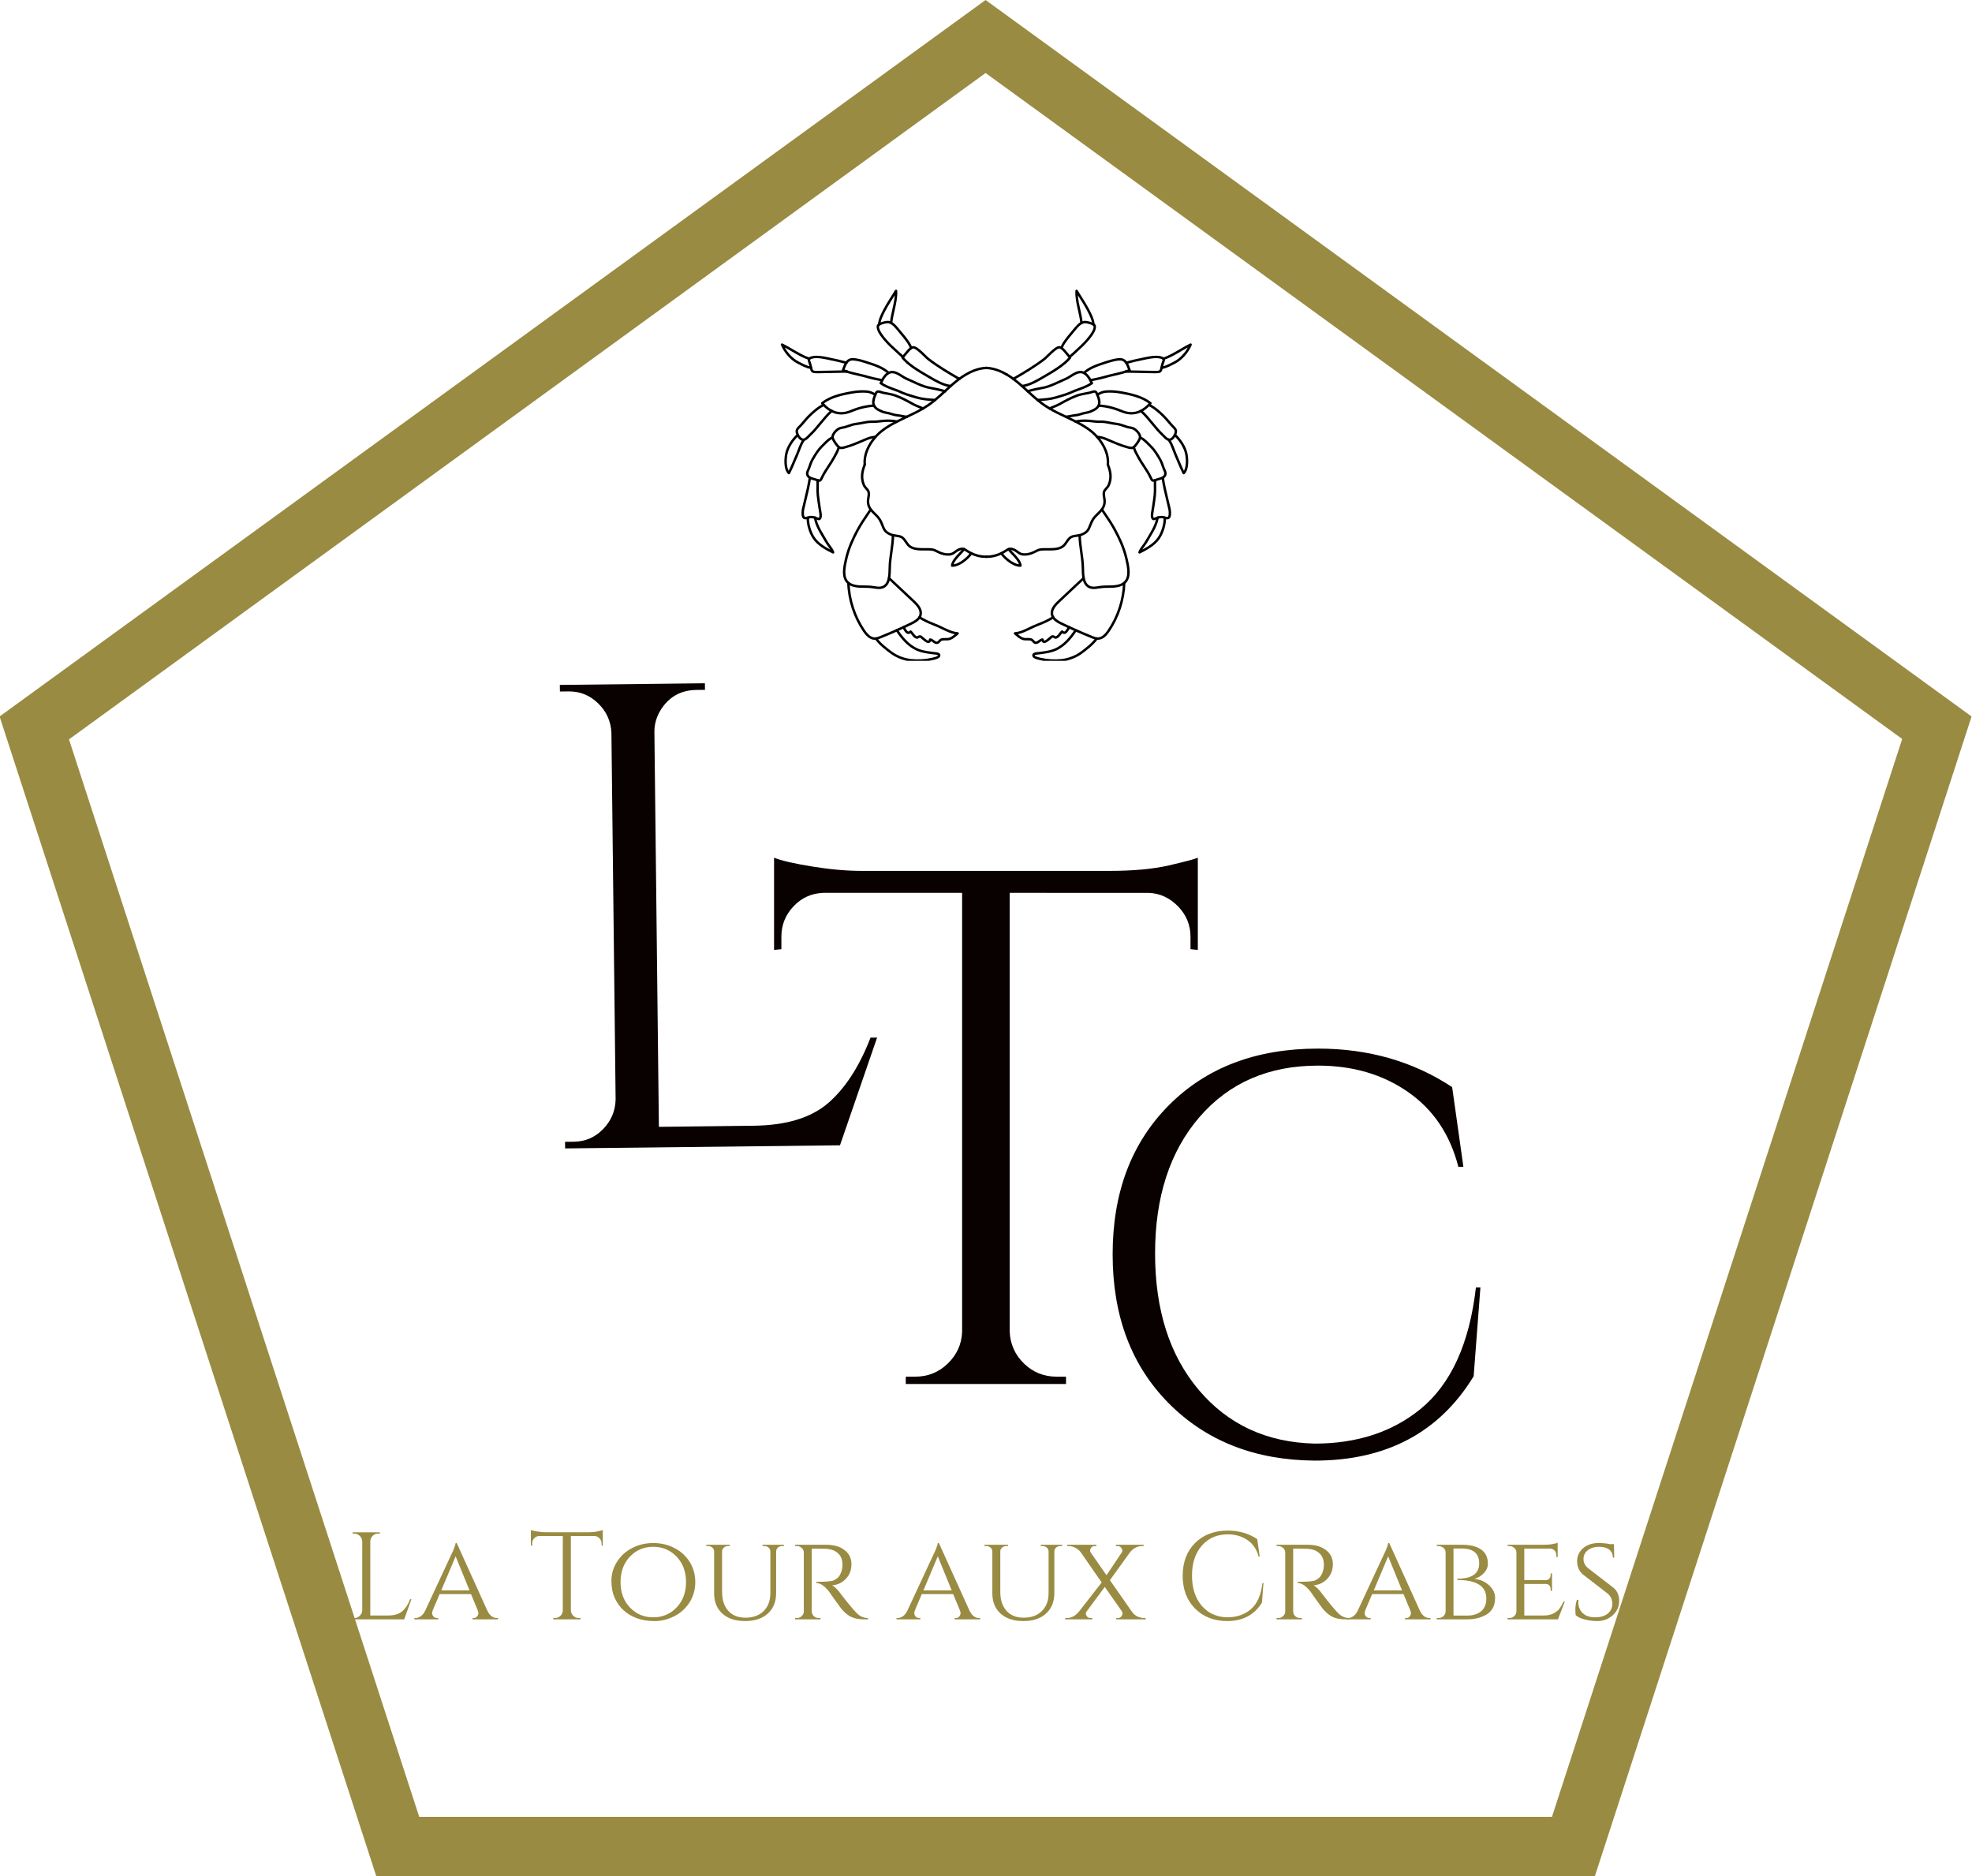 <?xml version="1.0" encoding="UTF-8" standalone="no"?>
<svg
   width="448.772"
   zoomAndPan="magnify"
   viewBox="0 0 336.698 320.445"
   height="426.88"
   preserveAspectRatio="xMidYMid"
   version="1.0"
   id="svg793"
   sodipodi:docname="ltc.svg"
   inkscape:version="1.2.2 (b0a8486541, 2022-12-01)"
   xmlns:inkscape="http://www.inkscape.org/namespaces/inkscape"
   xmlns:sodipodi="http://sodipodi.sourceforge.net/DTD/sodipodi-0.dtd"
   xmlns="http://www.w3.org/2000/svg"
   xmlns:svg="http://www.w3.org/2000/svg">
  <sodipodi:namedview
     id="namedview795"
     pagecolor="#ffffff"
     bordercolor="#666666"
     borderopacity="1.0"
     inkscape:showpageshadow="2"
     inkscape:pageopacity="0.0"
     inkscape:pagecheckerboard="0"
     inkscape:deskcolor="#d1d1d1"
     showgrid="false"
     inkscape:zoom="1.1898553"
     inkscape:cx="189.93907"
     inkscape:cy="270.20093"
     inkscape:window-width="1920"
     inkscape:window-height="977"
     inkscape:window-x="0"
     inkscape:window-y="30"
     inkscape:window-maximized="1"
     inkscape:current-layer="svg793" />
  <defs
     id="defs487">
    <g
       id="g461" />
    <clipPath
       id="ba8a2c908e">
      <path
         d="M 128.914,207.703 H 465.832 V 528.148 H 128.914 Z m 0,0"
         clip-rule="nonzero"
         id="path463" />
    </clipPath>
    <clipPath
       id="d222991a1a">
      <path
         d="m 305,315 h 12 v 5.582 h -12 z m 0,0"
         clip-rule="nonzero"
         id="path466" />
    </clipPath>
    <clipPath
       id="d41fc37f67">
      <path
         d="m 327.141,266.246 h 5.465 v 4.609 h -5.465 z m 0,0"
         clip-rule="nonzero"
         id="path469" />
    </clipPath>
    <clipPath
       id="1ba7669525">
      <path
         d="M 312.641,257.176 H 316 v 6.273 h -3.359 z m 0,0"
         clip-rule="nonzero"
         id="path472" />
    </clipPath>
    <clipPath
       id="f28bf58177">
      <path
         d="m 278,315 h 12 v 5.582 h -12 z m 0,0"
         clip-rule="nonzero"
         id="path475" />
    </clipPath>
    <clipPath
       id="e57a13da5d">
      <path
         d="M 262.305,281 H 267 v 8 h -4.695 z m 0,0"
         clip-rule="nonzero"
         id="path478" />
    </clipPath>
    <clipPath
       id="ce06bc8165">
      <path
         d="M 262.305,266 H 268 v 5 h -5.695 z m 0,0"
         clip-rule="nonzero"
         id="path481" />
    </clipPath>
    <clipPath
       id="438c9cb257">
      <path
         d="m 279,257.176 h 3.375 v 6.273 H 279 Z m 0,0"
         clip-rule="nonzero"
         id="path484" />
    </clipPath>
  </defs>
  <g
     clip-path="url(#ba8a2c908e)"
     id="g491"
     transform="translate(-129.094,-207.703)">
    <path
       fill="#998b42"
       d="M 297.371,220.172 453.957,333.926 394.125,518.039 H 200.621 L 140.789,333.996 297.371,220.172 m 0,-12.469 -168.438,122.383 64.344,198.062 h 208.191 l 64.344,-198.062 z m 0,0"
       fill-opacity="1"
       fill-rule="nonzero"
       id="path489" />
  </g>
  <path
     fill="#000000"
     d="m 168.41,62.633 c -0.113,0 -0.207,0.09 -0.211,0.203 -0.004,0.117 0.086,0.215 0.203,0.219 0.195,0.004 0.395,0.023 0.586,0.051 0.91,0.141 1.812,0.477 2.758,1.027 0.102,0.059 0.23,0.023 0.289,-0.074 0.059,-0.102 0.027,-0.23 -0.074,-0.289 -0.992,-0.578 -1.945,-0.93 -2.91,-1.078 -0.207,-0.031 -0.422,-0.051 -0.633,-0.059 -0.004,0 -0.008,0 -0.008,0"
     fill-opacity="1"
     fill-rule="nonzero"
     id="path493" />
  <path
     fill="#000000"
     d="m 171.863,63.746 c -0.074,0 -0.145,0.039 -0.184,0.105 -0.059,0.102 -0.023,0.227 0.074,0.285 0.371,0.215 0.754,0.469 1.137,0.754 0.32,0.234 0.648,0.496 0.98,0.777 0.164,0.141 0.324,0.285 0.484,0.426 0.328,0.289 0.656,0.594 0.973,0.883 l 0.008,0.012 c 0.547,0.5 1.105,1.016 1.684,1.492 0.418,0.352 0.809,0.645 1.188,0.906 0.281,0.191 0.57,0.379 0.895,0.566 0.914,0.539 1.875,0.996 2.805,1.434 0.516,0.246 1.102,0.523 1.664,0.809 0.926,0.477 1.648,0.91 2.281,1.367 0.473,0.348 0.914,0.746 1.309,1.188 1.285,1.438 1.941,3.109 1.797,4.59 -0.012,0.113 0.074,0.219 0.191,0.227 0.113,0.016 0.219,-0.07 0.23,-0.188 0.152,-1.594 -0.543,-3.383 -1.902,-4.906 -0.414,-0.465 -0.875,-0.883 -1.375,-1.246 -0.648,-0.473 -1.395,-0.918 -2.34,-1.402 -0.566,-0.289 -1.156,-0.57 -1.676,-0.816 -0.918,-0.434 -1.871,-0.887 -2.77,-1.414 -0.312,-0.184 -0.598,-0.367 -0.871,-0.551 -0.367,-0.254 -0.746,-0.543 -1.156,-0.883 -0.566,-0.469 -1.125,-0.98 -1.66,-1.477 l -0.016,-0.016 c -0.316,-0.289 -0.645,-0.594 -0.973,-0.887 -0.164,-0.145 -0.328,-0.289 -0.496,-0.43 -0.34,-0.289 -0.676,-0.559 -1,-0.797 -0.398,-0.297 -0.793,-0.559 -1.176,-0.777 -0.035,-0.019 -0.07,-0.031 -0.105,-0.031"
     fill-opacity="1"
     fill-rule="nonzero"
     id="path495" />
  <path
     fill="#000000"
     d="m 189.168,79.148 c -0.027,0 -0.051,0.004 -0.074,0.016 -0.109,0.039 -0.164,0.16 -0.121,0.27 0.398,1.035 0.688,2.16 0.121,3.398 -0.066,0.145 -0.207,0.301 -0.34,0.453 -0.176,0.195 -0.355,0.395 -0.426,0.617 -0.125,0.387 -0.059,0.762 0.004,1.125 0.043,0.246 0.082,0.473 0.07,0.707 -0.027,0.438 -0.16,0.809 -0.43,1.168 -0.184,0.246 -0.406,0.461 -0.641,0.691 -0.32,0.312 -0.652,0.637 -0.914,1.062 -0.223,0.371 -0.352,0.711 -0.469,1.012 -0.262,0.68 -0.434,1.129 -1.445,1.488 -0.062,0.023 -0.129,0.043 -0.203,0.059 -0.16,0.035 -0.34,0.059 -0.512,0.082 -0.34,0.047 -0.691,0.098 -0.973,0.242 -0.391,0.199 -0.633,0.562 -0.863,0.91 -0.184,0.273 -0.359,0.527 -0.59,0.703 -0.648,0.477 -1.582,0.469 -2.484,0.461 -0.266,-0.004 -0.516,-0.008 -0.758,0.004 -0.711,0.027 -0.891,0.117 -1.434,0.391 -0.066,0.035 -0.141,0.07 -0.223,0.113 -0.574,0.281 -1.164,0.414 -1.703,0.375 -0.414,-0.027 -0.66,-0.211 -0.941,-0.422 -0.211,-0.156 -0.43,-0.32 -0.734,-0.43 -0.367,-0.133 -0.66,-0.145 -0.953,-0.035 -0.18,0.066 -0.34,0.168 -0.523,0.289 -0.113,0.074 -0.242,0.16 -0.391,0.242 -0.109,0.062 -0.223,0.121 -0.332,0.176 -0.812,0.395 -1.691,0.59 -2.477,0.562 -0.117,-0.008 -0.215,0.082 -0.219,0.199 -0.004,0.117 0.086,0.215 0.203,0.219 0.852,0.035 1.805,-0.18 2.676,-0.605 0.121,-0.059 0.238,-0.121 0.355,-0.188 0.16,-0.09 0.293,-0.176 0.414,-0.254 0.172,-0.109 0.305,-0.199 0.441,-0.25 0.145,-0.051 0.324,-0.082 0.66,0.039 0.246,0.09 0.43,0.227 0.625,0.371 0.309,0.23 0.625,0.469 1.168,0.504 0.613,0.043 1.277,-0.102 1.918,-0.418 0.086,-0.043 0.16,-0.082 0.227,-0.113 0.52,-0.262 0.641,-0.324 1.258,-0.348 0.23,-0.008 0.477,-0.008 0.738,-0.004 0.926,0.008 1.977,0.019 2.738,-0.543 0.293,-0.219 0.496,-0.516 0.691,-0.809 0.211,-0.316 0.414,-0.617 0.707,-0.77 0.215,-0.113 0.531,-0.156 0.836,-0.199 0.18,-0.023 0.367,-0.047 0.543,-0.09 0.09,-0.019 0.176,-0.043 0.254,-0.07 1.195,-0.422 1.43,-1.031 1.699,-1.734 0.113,-0.297 0.234,-0.605 0.438,-0.945 0.23,-0.379 0.543,-0.684 0.848,-0.977 0.234,-0.234 0.48,-0.473 0.684,-0.746 0.32,-0.426 0.48,-0.867 0.512,-1.391 0.016,-0.281 -0.031,-0.547 -0.074,-0.801 -0.059,-0.328 -0.113,-0.637 -0.019,-0.93 0.043,-0.133 0.191,-0.301 0.336,-0.465 0.156,-0.176 0.32,-0.355 0.41,-0.555 0.633,-1.383 0.32,-2.605 -0.113,-3.723 -0.031,-0.086 -0.109,-0.137 -0.195,-0.137"
     fill-opacity="1"
     fill-rule="nonzero"
     id="path497" />
  <path
     fill="#000000"
     d="m 185.024,98.543 c -0.051,0 -0.102,0.019 -0.145,0.059 l -1.352,1.27 c -0.953,0.895 -1.902,1.789 -2.855,2.684 -0.742,0.695 -1.473,1.539 -1.238,2.512 0.039,0.168 0.102,0.324 0.195,0.469 0.324,0.535 0.926,0.879 1.531,1.176 0.441,0.211 0.879,0.422 1.301,0.617 0.375,0.172 0.754,0.344 1.133,0.512 0.887,0.395 1.824,0.793 2.785,1.18 0.254,0.102 0.543,0.219 0.852,0.258 0.113,0.012 0.219,-0.066 0.234,-0.184 0.016,-0.113 -0.066,-0.219 -0.184,-0.234 -0.25,-0.031 -0.512,-0.137 -0.742,-0.23 -0.957,-0.383 -1.891,-0.777 -2.773,-1.172 -0.375,-0.168 -0.75,-0.34 -1.125,-0.512 -0.422,-0.191 -0.855,-0.398 -1.297,-0.613 -0.543,-0.266 -1.086,-0.57 -1.355,-1.012 -0.066,-0.109 -0.117,-0.227 -0.145,-0.348 -0.184,-0.766 0.465,-1.5 1.117,-2.113 0.953,-0.895 1.906,-1.789 2.855,-2.684 l 1.355,-1.27 c 0.082,-0.082 0.086,-0.215 0.008,-0.297 -0.043,-0.043 -0.098,-0.066 -0.156,-0.066"
     fill-opacity="1"
     fill-rule="nonzero"
     id="path499" />
  <path
     fill="#000000"
     d="m 191.961,99.375 c -0.113,0 -0.211,0.09 -0.211,0.203 -0.094,2.844 -1.027,5.711 -2.633,8.062 -0.57,0.832 -1.094,1.223 -1.652,1.23 -0.059,0 -0.121,-0.004 -0.176,-0.012 -0.117,-0.016 -0.223,0.062 -0.242,0.18 -0.016,0.113 0.066,0.219 0.18,0.238 0.082,0.012 0.164,0.016 0.246,0.012 0.93,-0.012 1.582,-0.812 1.992,-1.414 1.648,-2.418 2.609,-5.359 2.707,-8.285 0.004,-0.117 -0.09,-0.211 -0.207,-0.215 0,0 -0.004,0 -0.004,0"
     fill-opacity="1"
     fill-rule="nonzero"
     id="path501" />
  <path
     fill="#000000"
     d="m 188.145,86.816 c -0.039,0 -0.082,0.012 -0.117,0.035 -0.098,0.062 -0.125,0.191 -0.059,0.289 0.164,0.25 0.336,0.5 0.504,0.746 0.598,0.883 1.215,1.793 1.734,2.77 0.703,1.312 1.48,2.906 1.914,4.773 0.324,1.402 0.73,3.145 -0.297,3.992 -0.234,0.195 -0.543,0.336 -0.918,0.43 -0.559,0.137 -1.133,0.141 -1.695,0.145 -0.352,0 -0.719,0.004 -1.078,0.039 -0.176,0.019 -0.359,0.047 -0.539,0.074 -0.715,0.113 -1.391,0.223 -1.898,-0.34 -0.223,-0.238 -0.371,-0.586 -0.465,-1.055 -0.098,-0.52 -0.109,-1.113 -0.121,-1.633 -0.008,-0.312 -0.012,-0.602 -0.035,-0.859 -0.051,-0.609 -0.137,-1.227 -0.227,-1.879 -0.137,-0.973 -0.273,-1.977 -0.293,-2.93 0,-0.117 -0.094,-0.207 -0.215,-0.207 -0.117,0.004 -0.211,0.098 -0.207,0.215 0.019,0.98 0.16,1.996 0.297,2.98 0.09,0.648 0.172,1.258 0.223,1.855 0.023,0.242 0.027,0.527 0.035,0.832 0.012,0.539 0.023,1.148 0.129,1.703 0.105,0.547 0.293,0.961 0.566,1.262 0.664,0.727 1.523,0.59 2.277,0.469 0.18,-0.027 0.348,-0.055 0.516,-0.07 0.34,-0.035 0.68,-0.035 1.039,-0.039 0.582,-0.004 1.188,-0.008 1.793,-0.156 0.438,-0.105 0.801,-0.281 1.086,-0.516 1.227,-1.012 0.773,-2.973 0.438,-4.406 -0.445,-1.914 -1.234,-3.539 -1.949,-4.875 -0.531,-0.996 -1.156,-1.918 -1.762,-2.809 -0.168,-0.246 -0.336,-0.492 -0.5,-0.742 -0.039,-0.062 -0.109,-0.094 -0.176,-0.094"
     fill-opacity="1"
     fill-rule="nonzero"
     id="path503" />
  <path
     fill="#000000"
     d="m 179.809,105.219 c -0.047,0 -0.09,0.012 -0.129,0.039 -0.691,0.508 -1.605,0.875 -2.41,1.199 -0.27,0.109 -0.523,0.211 -0.754,0.312 -0.246,0.109 -0.496,0.23 -0.754,0.355 -0.812,0.395 -1.648,0.801 -2.473,0.848 -0.086,0.008 -0.16,0.062 -0.188,0.145 -0.027,0.082 -0.004,0.172 0.062,0.227 0.059,0.047 0.113,0.098 0.172,0.148 0.348,0.297 0.707,0.602 1.141,0.781 0.328,0.133 0.641,0.125 0.918,0.117 0.195,-0.004 0.387,-0.008 0.559,0.039 0.129,0.031 0.215,0.129 0.316,0.242 0.125,0.137 0.281,0.312 0.535,0.332 0.324,0.027 0.566,-0.156 0.781,-0.32 0.09,-0.07 0.18,-0.137 0.266,-0.18 0.059,0.152 0.156,0.254 0.285,0.301 0.391,0.145 0.895,-0.297 1.293,-0.648 0.105,-0.094 0.23,-0.203 0.281,-0.234 0.078,-0.012 0.117,0.012 0.191,0.062 0.184,0.125 0.398,0.223 0.793,-0.062 0.195,-0.145 0.344,-0.34 0.484,-0.527 0.059,-0.078 0.117,-0.156 0.18,-0.227 0.145,0.098 0.285,0.133 0.426,0.117 0.316,-0.039 0.527,-0.344 0.75,-0.703 0.035,-0.059 0.109,-0.18 0.203,-0.344 0.055,-0.102 0.016,-0.23 -0.086,-0.285 -0.102,-0.055 -0.23,-0.019 -0.289,0.082 -0.062,0.117 -0.129,0.234 -0.188,0.324 -0.113,0.184 -0.305,0.492 -0.441,0.508 -0.059,0.008 -0.148,-0.039 -0.246,-0.137 -0.082,-0.078 -0.211,-0.078 -0.293,-0.004 -0.133,0.125 -0.246,0.273 -0.355,0.418 -0.125,0.172 -0.246,0.332 -0.395,0.438 -0.188,0.137 -0.211,0.117 -0.309,0.055 -0.102,-0.07 -0.258,-0.176 -0.523,-0.125 -0.113,0.023 -0.223,0.117 -0.465,0.328 -0.176,0.156 -0.711,0.629 -0.863,0.574 -0.012,-0.008 -0.051,-0.051 -0.07,-0.199 -0.016,-0.105 -0.109,-0.184 -0.223,-0.18 -0.27,0.016 -0.477,0.176 -0.664,0.316 -0.172,0.133 -0.324,0.25 -0.488,0.234 -0.082,-0.008 -0.148,-0.074 -0.254,-0.195 -0.121,-0.133 -0.273,-0.305 -0.527,-0.367 -0.23,-0.059 -0.457,-0.055 -0.676,-0.051 -0.258,0.004 -0.5,0.012 -0.746,-0.09 -0.301,-0.121 -0.574,-0.332 -0.84,-0.551 0.738,-0.145 1.453,-0.492 2.148,-0.828 0.258,-0.125 0.5,-0.246 0.742,-0.348 0.223,-0.102 0.473,-0.203 0.738,-0.309 0.832,-0.336 1.773,-0.715 2.508,-1.25 0.094,-0.07 0.113,-0.203 0.043,-0.297 -0.043,-0.055 -0.105,-0.082 -0.168,-0.082"
     fill-opacity="1"
     fill-rule="nonzero"
     id="path505" />
  <g
     clip-path="url(#d222991a1a)"
     id="g509"
     transform="translate(-129.094,-207.703)">
    <path
       fill="#000000"
       d="m 312.773,315.141 c -0.066,0 -0.137,0.035 -0.176,0.098 -0.77,1.16 -1.859,2.586 -3.465,3.266 -0.668,0.277 -1.418,0.387 -2.141,0.488 -0.137,0.019 -0.273,0.039 -0.41,0.059 -0.059,0.008 -0.133,0.016 -0.215,0.019 -0.34,0.027 -0.766,0.062 -0.949,0.316 -0.055,0.074 -0.109,0.203 -0.062,0.383 0.098,0.395 0.727,0.562 1.309,0.688 0.043,0.012 0.082,0.019 0.113,0.023 1.09,0.258 2.398,0.328 3.59,0.203 1.289,-0.133 2.508,-0.605 3.527,-1.363 0.621,-0.461 1.918,-1.426 2.621,-2.418 0.027,-0.035 0.047,-0.082 0.047,-0.133 0,-0.113 -0.094,-0.207 -0.211,-0.207 h -0.004 c -0.066,0 -0.133,0.031 -0.172,0.09 -0.664,0.941 -1.926,1.883 -2.535,2.332 -0.945,0.703 -2.125,1.156 -3.316,1.285 -1.148,0.121 -2.406,0.047 -3.449,-0.195 -0.035,-0.008 -0.074,-0.016 -0.121,-0.027 -0.824,-0.176 -0.973,-0.312 -0.988,-0.383 -0.004,-0.004 -0.008,-0.027 -0.004,-0.035 0.066,-0.094 0.469,-0.125 0.641,-0.137 0.094,-0.008 0.176,-0.016 0.246,-0.027 0.133,-0.019 0.27,-0.039 0.402,-0.059 0.75,-0.105 1.527,-0.215 2.246,-0.52 1.711,-0.723 2.852,-2.207 3.652,-3.422 0.066,-0.094 0.039,-0.227 -0.059,-0.289 -0.035,-0.023 -0.078,-0.035 -0.117,-0.035"
       fill-opacity="1"
       fill-rule="nonzero"
       id="path507" />
  </g>
  <path
     fill="#000000"
     d="m 172.207,93.598 c -0.047,0 -0.09,0.012 -0.129,0.043 -0.094,0.074 -0.109,0.203 -0.035,0.297 0.195,0.242 0.43,0.492 0.68,0.75 0.527,0.559 1.074,1.137 1.254,1.699 -0.992,-0.133 -2.324,-1.223 -2.82,-1.996 -0.062,-0.098 -0.195,-0.125 -0.293,-0.062 -0.098,0.062 -0.125,0.191 -0.062,0.289 0.309,0.48 0.879,1.043 1.496,1.469 0.414,0.289 1.223,0.77 1.949,0.734 0.059,-0.004 0.113,-0.031 0.152,-0.074 0.039,-0.047 0.055,-0.102 0.047,-0.16 -0.086,-0.781 -0.762,-1.496 -1.418,-2.184 -0.242,-0.254 -0.469,-0.496 -0.652,-0.727 -0.043,-0.055 -0.105,-0.078 -0.168,-0.078"
     fill-opacity="1"
     fill-rule="nonzero"
     id="path511" />
  <path
     fill="#000000"
     d="m 186.863,66.664 c -0.176,0 -0.359,0.059 -0.516,0.109 -0.117,0.039 -0.242,0.082 -0.367,0.109 -0.188,0.035 -0.379,0.074 -0.57,0.109 -0.531,0.098 -1.078,0.199 -1.594,0.387 -1.043,0.379 -2.031,0.926 -2.984,1.453 l -0.074,0.039 c -0.297,0.164 -0.637,0.301 -0.996,0.445 -0.211,0.086 -0.43,0.172 -0.641,0.266 -0.105,0.047 -0.152,0.172 -0.105,0.277 0.047,0.105 0.172,0.152 0.277,0.105 0.203,-0.09 0.418,-0.176 0.625,-0.258 0.355,-0.145 0.727,-0.289 1.047,-0.469 l 0.074,-0.039 c 0.938,-0.52 1.91,-1.059 2.922,-1.426 0.484,-0.18 1.016,-0.277 1.527,-0.371 0.195,-0.035 0.387,-0.07 0.578,-0.109 0.152,-0.035 0.289,-0.078 0.414,-0.121 0.43,-0.141 0.488,-0.133 0.586,0.086 0.035,0.082 0.07,0.164 0.105,0.246 0.344,0.816 0.406,1.305 0.223,1.688 -0.129,0.266 -0.387,0.492 -0.789,0.691 -0.406,0.199 -0.727,0.348 -1.188,0.414 -0.301,0.039 -0.586,0.129 -0.863,0.215 -0.312,0.094 -0.609,0.184 -0.914,0.211 -0.281,0.027 -0.578,0.082 -0.867,0.137 -0.266,0.051 -0.543,0.102 -0.801,0.129 -0.113,0.012 -0.199,0.117 -0.188,0.23 0.012,0.117 0.113,0.199 0.234,0.188 0.273,-0.031 0.559,-0.082 0.832,-0.133 0.293,-0.055 0.566,-0.109 0.828,-0.133 0.348,-0.031 0.68,-0.133 1,-0.23 0.273,-0.082 0.531,-0.164 0.797,-0.199 0.52,-0.074 0.891,-0.242 1.32,-0.453 0.488,-0.242 0.809,-0.531 0.98,-0.883 0.297,-0.625 0.074,-1.348 -0.215,-2.031 -0.035,-0.086 -0.074,-0.172 -0.109,-0.254 -0.148,-0.332 -0.363,-0.426 -0.59,-0.426"
     fill-opacity="1"
     fill-rule="nonzero"
     id="path513" />
  <path
     fill="#000000"
     d="m 189.5,66.648 c -0.223,0 -0.445,0.008 -0.66,0.023 -0.523,0.039 -1.027,0.219 -1.586,0.574 -0.098,0.062 -0.129,0.191 -0.066,0.289 0.062,0.098 0.195,0.125 0.293,0.062 0.5,-0.312 0.938,-0.477 1.387,-0.508 0.781,-0.055 1.594,-0.008 2.488,0.152 1.707,0.297 3.461,0.707 4.773,1.66 -0.031,0.039 -0.066,0.074 -0.102,0.109 -0.418,0.434 -0.859,0.77 -1.309,0.996 -0.965,0.492 -1.977,0.504 -3.094,0.039 -1.41,-0.586 -2.652,-0.887 -4.027,-0.973 -0.113,-0.008 -0.215,0.078 -0.223,0.195 -0.008,0.117 0.078,0.215 0.195,0.223 1.328,0.086 2.527,0.375 3.895,0.941 1.219,0.508 2.379,0.492 3.449,-0.055 0.488,-0.246 0.965,-0.609 1.418,-1.078 0.086,-0.086 0.176,-0.184 0.266,-0.289 0.039,-0.043 0.059,-0.098 0.051,-0.156 -0.004,-0.059 -0.031,-0.109 -0.078,-0.145 -1.406,-1.109 -3.301,-1.562 -5.141,-1.883 -0.68,-0.121 -1.316,-0.18 -1.93,-0.18"
     fill-opacity="1"
     fill-rule="nonzero"
     id="path515" />
  <path
     fill="#000000"
     d="m 184.492,63.34 c -0.641,0 -1.25,0.387 -1.805,0.738 -0.27,0.172 -0.527,0.336 -0.754,0.43 -0.367,0.152 -0.738,0.324 -1.098,0.492 -0.898,0.418 -1.824,0.848 -2.77,1.027 l -0.188,0.035 c -0.531,0.098 -1.633,0.305 -2.465,0.574 -0.109,0.035 -0.168,0.152 -0.133,0.262 0.035,0.113 0.156,0.172 0.266,0.137 0.805,-0.262 1.891,-0.465 2.41,-0.559 l 0.191,-0.035 c 0.996,-0.191 1.945,-0.633 2.867,-1.062 0.355,-0.164 0.723,-0.336 1.082,-0.484 0.262,-0.109 0.531,-0.281 0.816,-0.465 0.656,-0.414 1.336,-0.844 1.973,-0.594 0.031,0.012 0.062,0.027 0.094,0.043 0.355,0.184 0.715,0.598 1.016,1.164 0.082,0.156 0.156,0.316 0.223,0.477 0.043,0.109 0.164,0.16 0.273,0.121 0.109,-0.043 0.16,-0.168 0.117,-0.273 -0.07,-0.176 -0.148,-0.352 -0.238,-0.52 -0.195,-0.371 -0.613,-1.039 -1.188,-1.34 -0.043,-0.019 -0.09,-0.043 -0.141,-0.062 -0.188,-0.074 -0.371,-0.105 -0.551,-0.105"
     fill-opacity="1"
     fill-rule="nonzero"
     id="path517" />
  <path
     fill="#000000"
     d="m 186.414,65.234 c -0.047,0 -0.094,0.016 -0.133,0.047 -0.578,0.461 -1.668,0.852 -2.391,1.109 -0.312,0.113 -0.562,0.203 -0.707,0.277 -0.855,0.41 -1.762,0.68 -2.723,0.961 l -0.156,0.047 c -1.02,0.301 -2.078,0.375 -3.164,0.438 -0.113,0.004 -0.203,0.105 -0.199,0.219 0.008,0.117 0.105,0.203 0.223,0.199 1.109,-0.062 2.195,-0.141 3.262,-0.453 l 0.156,-0.047 c 0.977,-0.289 1.898,-0.559 2.785,-0.988 0.129,-0.062 0.379,-0.152 0.668,-0.258 0.75,-0.266 1.879,-0.672 2.512,-1.18 0.09,-0.07 0.105,-0.203 0.031,-0.293 -0.043,-0.051 -0.102,-0.078 -0.164,-0.078"
     fill-opacity="1"
     fill-rule="nonzero"
     id="path519" />
  <path
     fill="#000000"
     d="m 191.207,61.156 c -0.059,0 -0.121,0.004 -0.184,0.008 -0.812,0.07 -1.688,0.352 -2.457,0.598 l -0.055,0.019 c -1.312,0.418 -2.574,0.867 -3.57,1.758 -0.086,0.078 -0.094,0.211 -0.016,0.297 0.078,0.086 0.215,0.094 0.301,0.016 0.93,-0.836 2.148,-1.266 3.418,-1.672 l 0.051,-0.019 c 0.75,-0.238 1.602,-0.512 2.367,-0.578 0.488,-0.043 0.809,0.105 1.074,0.5 0.184,0.273 0.324,0.637 0.469,1.027 -0.137,0.055 -0.277,0.102 -0.418,0.148 -0.645,0.219 -1.336,0.375 -2.004,0.531 -0.559,0.125 -1.137,0.258 -1.688,0.426 -0.512,0.156 -1.105,0.273 -1.684,0.391 l -0.059,0.012 c -0.203,0.039 -0.41,0.082 -0.617,0.125 -0.113,0.027 -0.184,0.137 -0.16,0.25 0.027,0.113 0.137,0.184 0.254,0.16 0.199,-0.043 0.406,-0.086 0.609,-0.125 l 0.059,-0.012 c 0.582,-0.117 1.188,-0.238 1.723,-0.398 0.535,-0.164 1.105,-0.293 1.656,-0.422 0.68,-0.156 1.383,-0.316 2.043,-0.539 0.215,-0.07 0.43,-0.148 0.637,-0.238 0.105,-0.043 0.156,-0.16 0.117,-0.266 l -0.055,-0.145 c -0.16,-0.426 -0.312,-0.832 -0.531,-1.16 -0.312,-0.465 -0.734,-0.691 -1.281,-0.691"
     fill-opacity="1"
     fill-rule="nonzero"
     id="path521" />
  <path
     fill="#000000"
     d="m 180.887,59.105 c -0.535,0 -1.246,0.656 -2.117,1.508 -0.246,0.242 -0.461,0.453 -0.598,0.559 -1.648,1.262 -3.586,2.41 -5.258,3.371 -0.102,0.055 -0.137,0.184 -0.078,0.285 0.059,0.102 0.188,0.133 0.289,0.078 1.684,-0.965 3.637,-2.125 5.305,-3.402 0.156,-0.121 0.379,-0.34 0.637,-0.594 0.531,-0.52 1.418,-1.383 1.82,-1.383 0.004,0 0.008,0 0.016,0 0.035,0 0.102,0.019 0.207,0.09 0.316,0.203 0.695,0.676 1,1.055 0.117,0.148 0.23,0.289 0.328,0.402 -0.926,1.078 -2.578,2.102 -4.086,2.965 -0.133,0.074 -0.266,0.152 -0.406,0.234 -1.016,0.594 -2.281,1.336 -3.469,1.457 -0.117,0.012 -0.199,0.113 -0.188,0.23 0.012,0.113 0.113,0.195 0.23,0.188 1.277,-0.133 2.59,-0.898 3.641,-1.512 0.137,-0.082 0.273,-0.16 0.402,-0.234 1.605,-0.922 3.379,-2.023 4.324,-3.207 0.066,-0.086 0.059,-0.207 -0.019,-0.281 -0.027,-0.023 -0.055,-0.055 -0.082,-0.086 -0.098,-0.105 -0.219,-0.258 -0.348,-0.418 -0.32,-0.402 -0.723,-0.902 -1.094,-1.141 -0.148,-0.102 -0.285,-0.152 -0.414,-0.16 -0.016,0 -0.027,-0.004 -0.043,-0.004"
     fill-opacity="1"
     fill-rule="nonzero"
     id="path523" />
  <path
     fill="#000000"
     d="m 185.231,54.797 c -0.039,0 -0.078,0.004 -0.109,0.008 -0.191,0.027 -0.379,0.086 -0.555,0.176 -0.465,0.238 -0.812,0.652 -1.148,1.051 -0.062,0.074 -0.125,0.148 -0.188,0.219 -0.699,0.809 -1.266,1.527 -1.727,2.203 -0.168,0.242 -0.312,0.559 -0.465,0.895 -0.047,0.105 0,0.234 0.105,0.281 0.105,0.047 0.227,0.004 0.277,-0.102 0.148,-0.328 0.285,-0.629 0.43,-0.84 0.453,-0.66 1.012,-1.367 1.699,-2.164 0.066,-0.074 0.129,-0.148 0.191,-0.223 0.309,-0.367 0.629,-0.75 1.02,-0.949 0.137,-0.07 0.273,-0.113 0.418,-0.133 0.203,-0.027 1.02,0.137 1.395,0.359 0.078,0.051 0.109,0.086 0.113,0.098 0.328,0.742 -1.637,2.855 -2.508,3.609 -0.164,0.141 -0.355,0.324 -0.559,0.516 -0.344,0.324 -0.734,0.695 -1.125,1.004 -0.094,0.07 -0.109,0.203 -0.035,0.293 0.074,0.09 0.207,0.105 0.297,0.035 0.406,-0.32 0.805,-0.699 1.156,-1.031 0.199,-0.188 0.387,-0.363 0.543,-0.5 0.031,-0.027 3.176,-2.824 2.617,-4.098 -0.047,-0.105 -0.141,-0.199 -0.285,-0.285 -0.383,-0.231 -1.172,-0.422 -1.559,-0.422"
     fill-opacity="1"
     fill-rule="nonzero"
     id="path525" />
  <path
     fill="#000000"
     d="m 194.461,74.684 c 0,0 0,-0.004 0,-0.004 0,0.004 0,0.004 0,0.004 z m -9.316,-3.039 c -0.477,0 -1.016,0.039 -1.527,0.16 -0.113,0.027 -0.184,0.141 -0.156,0.254 0.027,0.113 0.141,0.18 0.254,0.156 0.91,-0.219 1.926,-0.152 2.453,-0.094 l 0.09,0.012 c 0.594,0.066 1.105,0.125 1.715,0.109 0.508,-0.012 0.996,0.086 1.512,0.188 0.32,0.066 0.648,0.129 0.984,0.168 0.543,0.059 0.953,0.199 1.426,0.359 0.184,0.062 0.375,0.129 0.582,0.191 0.141,0.043 0.289,0.066 0.43,0.094 0.188,0.031 0.367,0.059 0.516,0.129 0.469,0.215 1.055,0.883 1.039,1.305 0,0.008 -0.004,0.012 -0.004,0.016 -0.031,0.332 -0.691,1.293 -0.996,1.523 l -0.016,0.008 c -0.242,0.16 -0.625,0.043 -0.961,-0.062 -0.078,-0.023 -0.152,-0.047 -0.223,-0.066 -0.812,-0.227 -1.605,-0.562 -2.375,-0.891 l -0.352,-0.148 c -0.078,-0.035 -0.156,-0.066 -0.23,-0.102 -0.5,-0.215 -0.973,-0.418 -1.551,-0.488 -0.113,-0.016 -0.258,-0.035 -0.398,-0.059 -0.113,-0.023 -0.227,0.051 -0.246,0.168 -0.023,0.113 0.055,0.223 0.168,0.242 0.152,0.027 0.305,0.047 0.422,0.062 0.523,0.066 0.965,0.258 1.438,0.461 0.078,0.031 0.152,0.066 0.234,0.098 l 0.352,0.152 c 0.781,0.332 1.59,0.676 2.426,0.906 0.066,0.019 0.137,0.039 0.207,0.062 0.406,0.129 0.914,0.285 1.32,0.016 0.012,-0.008 0.023,-0.016 0.035,-0.023 0.367,-0.277 1.109,-1.32 1.168,-1.809 0,-0.016 0.004,-0.035 0.004,-0.051 0.031,-0.652 -0.754,-1.457 -1.285,-1.703 -0.199,-0.09 -0.414,-0.125 -0.621,-0.16 -0.133,-0.023 -0.262,-0.047 -0.379,-0.078 -0.199,-0.062 -0.387,-0.125 -0.566,-0.188 -0.477,-0.164 -0.926,-0.316 -1.516,-0.383 -0.316,-0.035 -0.637,-0.098 -0.949,-0.16 -0.516,-0.102 -1.051,-0.207 -1.602,-0.195 -0.582,0.016 -1.082,-0.043 -1.66,-0.109 l -0.09,-0.012 c -0.262,-0.027 -0.641,-0.059 -1.07,-0.059"
     fill-opacity="1"
     fill-rule="nonzero"
     id="path527" />
  <path
     fill="#000000"
     d="m 194.668,74.504 c -0.074,0 -0.145,0.039 -0.184,0.105 -0.059,0.102 -0.019,0.23 0.082,0.285 l 0.105,0.059 c 0.141,0.078 0.273,0.152 0.359,0.211 0.375,0.273 0.715,0.621 1.047,0.957 0.102,0.105 0.207,0.211 0.312,0.316 0.613,0.605 1.09,1.402 1.523,2.168 0.223,0.387 0.355,0.789 0.5,1.211 l 0.051,0.145 c 0.043,0.121 0.094,0.238 0.148,0.352 0.121,0.262 0.23,0.488 0.156,0.719 -0.051,0.156 -0.156,0.277 -0.332,0.375 -0.18,0.098 -0.406,0.16 -0.625,0.219 -0.125,0.035 -0.242,0.066 -0.355,0.105 l -0.113,0.043 c -0.066,0.023 -0.129,0.043 -0.184,0.062 -0.281,0.09 -0.281,0.09 -0.492,-0.359 -0.328,-0.703 -0.75,-1.344 -1.16,-1.965 -0.297,-0.449 -0.602,-0.914 -0.867,-1.391 l -0.109,-0.199 c -0.266,-0.477 -0.52,-0.926 -0.688,-1.441 -0.019,-0.055 -0.039,-0.109 -0.059,-0.168 -0.039,-0.109 -0.16,-0.168 -0.27,-0.129 -0.109,0.039 -0.168,0.156 -0.129,0.266 0.019,0.059 0.039,0.109 0.055,0.16 0.184,0.555 0.441,1.02 0.719,1.516 l 0.109,0.199 c 0.273,0.492 0.582,0.961 0.883,1.414 0.402,0.609 0.82,1.242 1.133,1.914 0.262,0.562 0.426,0.77 1.004,0.582 0.059,-0.019 0.125,-0.043 0.199,-0.066 l 0.109,-0.043 c 0.098,-0.031 0.211,-0.062 0.328,-0.098 0.23,-0.062 0.492,-0.133 0.715,-0.254 0.273,-0.152 0.445,-0.352 0.531,-0.613 0.121,-0.387 -0.035,-0.727 -0.176,-1.027 -0.051,-0.105 -0.098,-0.207 -0.133,-0.305 l -0.047,-0.145 c -0.152,-0.445 -0.293,-0.863 -0.535,-1.285 -0.449,-0.789 -0.941,-1.613 -1.594,-2.258 -0.102,-0.102 -0.203,-0.207 -0.309,-0.312 -0.34,-0.348 -0.695,-0.711 -1.102,-1.004 -0.102,-0.074 -0.25,-0.152 -0.402,-0.238 l -0.105,-0.055 c -0.031,-0.019 -0.066,-0.027 -0.102,-0.027"
     fill-opacity="1"
     fill-rule="nonzero"
     id="path529" />
  <path
     fill="#000000"
     d="m 197.031,88.457 z m 1.508,-7.078 c -0.012,0 -0.019,0 -0.027,0 -0.117,0.016 -0.199,0.121 -0.184,0.238 0.18,1.281 0.484,2.543 0.781,3.762 0.129,0.535 0.266,1.094 0.387,1.645 0.09,0.398 0.09,1.113 -0.078,1.242 -0.086,0.066 -0.277,0.016 -0.461,-0.043 l -0.066,-0.019 c -0.133,-0.039 -0.273,-0.082 -0.406,-0.09 -0.309,-0.023 -0.504,0.008 -0.773,0.074 -0.039,0.012 -0.082,0.027 -0.129,0.047 -0.035,0.012 -0.09,0.035 -0.145,0.059 -0.113,0.043 -0.336,0.137 -0.43,0.152 -0.09,-0.07 -0.152,-0.348 0.012,-1.223 0.012,-0.074 0.023,-0.141 0.031,-0.191 0.031,-0.195 0.059,-0.391 0.09,-0.582 0.094,-0.613 0.188,-1.246 0.254,-1.887 0.047,-0.461 0.043,-0.957 0.035,-1.434 -0.004,-0.359 -0.012,-0.727 0.008,-1.082 0.004,-0.117 -0.086,-0.215 -0.203,-0.223 -0.113,-0.004 -0.215,0.086 -0.219,0.203 -0.019,0.367 -0.016,0.742 -0.008,1.105 0.004,0.488 0.012,0.949 -0.031,1.391 -0.066,0.625 -0.16,1.254 -0.254,1.863 -0.031,0.191 -0.059,0.387 -0.09,0.586 -0.008,0.043 -0.016,0.105 -0.031,0.176 -0.102,0.551 -0.273,1.477 0.27,1.695 0.141,0.062 0.332,-0.004 0.727,-0.164 0.055,-0.023 0.102,-0.043 0.145,-0.059 0.035,-0.016 0.059,-0.023 0.074,-0.027 0.262,-0.066 0.406,-0.082 0.641,-0.062 0.082,0.004 0.191,0.039 0.309,0.074 l 0.07,0.019 c 0.227,0.07 0.57,0.176 0.84,-0.027 0.488,-0.375 0.238,-1.652 0.234,-1.664 -0.125,-0.555 -0.258,-1.113 -0.391,-1.652 -0.293,-1.211 -0.598,-2.461 -0.773,-3.723 -0.012,-0.105 -0.102,-0.18 -0.207,-0.18"
     fill-opacity="1"
     fill-rule="nonzero"
     id="path531" />
  <path
     fill="#000000"
     d="m 198.895,88.215 c 0,0 -0.004,0 -0.004,0 -0.117,0.004 -0.211,0.102 -0.207,0.215 0.031,1.066 -0.363,2.406 -0.98,3.332 -0.633,0.957 -1.684,1.598 -2.652,2.105 0.113,-0.164 0.238,-0.336 0.359,-0.5 0.152,-0.203 0.293,-0.395 0.406,-0.578 0.395,-0.648 0.777,-1.305 1.137,-1.941 0.477,-0.844 0.777,-1.625 0.918,-2.383 0.023,-0.113 -0.051,-0.223 -0.168,-0.246 -0.113,-0.019 -0.223,0.055 -0.246,0.168 -0.133,0.715 -0.418,1.453 -0.871,2.258 -0.355,0.633 -0.738,1.281 -1.133,1.926 -0.102,0.172 -0.238,0.352 -0.383,0.547 -0.281,0.383 -0.574,0.777 -0.699,1.172 -0.027,0.082 0,0.168 0.066,0.223 0.062,0.055 0.156,0.066 0.23,0.027 1.082,-0.551 2.562,-1.305 3.387,-2.547 0.664,-0.992 1.086,-2.43 1.051,-3.574 -0.004,-0.113 -0.098,-0.203 -0.211,-0.203"
     fill-opacity="1"
     fill-rule="nonzero"
     id="path533" />
  <path
     fill="#000000"
     d="m 196.18,68.949 c -0.078,0 -0.152,0.043 -0.191,0.117 -0.047,0.105 -0.004,0.23 0.102,0.281 0.953,0.445 1.973,1.398 2.496,1.922 0.262,0.266 0.508,0.559 0.75,0.84 0.18,0.215 0.367,0.438 0.562,0.648 0.09,0.094 0.168,0.176 0.246,0.254 0.379,0.391 0.508,0.523 0.379,0.941 -0.027,0.078 -0.059,0.156 -0.098,0.234 -0.156,0.332 -0.434,0.68 -0.699,0.715 -0.043,0.004 -0.082,0.004 -0.113,-0.004 -0.246,-0.043 -0.48,-0.285 -0.707,-0.52 -0.082,-0.086 -0.16,-0.168 -0.238,-0.242 -0.617,-0.57 -1.188,-1.266 -1.742,-1.941 -0.613,-0.75 -1.25,-1.527 -1.969,-2.16 -0.09,-0.074 -0.223,-0.066 -0.301,0.019 -0.074,0.086 -0.066,0.219 0.019,0.297 0.695,0.609 1.32,1.371 1.922,2.109 0.562,0.684 1.145,1.391 1.781,1.984 0.07,0.066 0.145,0.141 0.223,0.223 0.258,0.27 0.555,0.578 0.934,0.645 0.07,0.012 0.152,0.016 0.238,0.004 0.574,-0.07 0.938,-0.742 1.035,-0.945 0.043,-0.094 0.086,-0.195 0.117,-0.293 0.207,-0.656 -0.082,-0.953 -0.48,-1.359 -0.07,-0.074 -0.152,-0.152 -0.234,-0.246 -0.188,-0.203 -0.375,-0.422 -0.551,-0.633 -0.246,-0.289 -0.5,-0.59 -0.773,-0.863 -0.543,-0.547 -1.602,-1.535 -2.617,-2.008 -0.027,-0.016 -0.059,-0.019 -0.09,-0.019"
     fill-opacity="1"
     fill-rule="nonzero"
     id="path535" />
  <path
     fill="#000000"
     d="m 200.617,74.07 c -0.055,0 -0.109,0.019 -0.152,0.062 -0.082,0.082 -0.078,0.215 0.004,0.297 0.973,0.945 1.66,2.07 1.879,3.082 0.188,0.84 0.223,2.191 -0.188,2.902 -0.27,-0.559 -0.516,-1.145 -0.758,-1.715 -0.137,-0.32 -0.27,-0.641 -0.41,-0.957 -0.129,-0.293 -0.246,-0.602 -0.359,-0.902 -0.137,-0.352 -0.273,-0.711 -0.434,-1.059 -0.094,-0.207 -0.215,-0.402 -0.332,-0.598 -0.039,-0.062 -0.078,-0.125 -0.113,-0.188 -0.062,-0.098 -0.191,-0.133 -0.289,-0.074 -0.102,0.062 -0.137,0.188 -0.078,0.289 0.039,0.062 0.078,0.129 0.117,0.191 0.117,0.191 0.227,0.371 0.309,0.551 0.156,0.336 0.293,0.691 0.422,1.035 0.117,0.305 0.238,0.621 0.371,0.922 0.141,0.312 0.273,0.633 0.406,0.953 0.289,0.68 0.586,1.383 0.922,2.043 0.027,0.059 0.086,0.102 0.152,0.113 0.066,0.008 0.133,-0.012 0.184,-0.059 0.855,-0.832 0.645,-2.836 0.492,-3.539 -0.238,-1.09 -0.969,-2.289 -1.996,-3.293 -0.043,-0.039 -0.098,-0.059 -0.148,-0.059"
     fill-opacity="1"
     fill-rule="nonzero"
     id="path537" />
  <path
     fill="#000000"
     d="m 197.422,60.758 c -0.82,0 -1.781,0.215 -2.594,0.398 -0.297,0.066 -0.574,0.129 -0.809,0.172 -0.281,0.051 -0.609,0.137 -0.953,0.23 -0.262,0.07 -0.535,0.141 -0.801,0.203 -0.113,0.023 -0.184,0.137 -0.16,0.25 0.027,0.113 0.141,0.184 0.254,0.156 0.277,-0.062 0.551,-0.133 0.816,-0.203 0.336,-0.09 0.656,-0.176 0.922,-0.227 0.242,-0.043 0.523,-0.105 0.824,-0.176 1.059,-0.234 2.375,-0.531 3.199,-0.309 0.27,0.074 0.348,0.133 0.371,0.164 0.039,0.047 -0.019,0.203 -0.086,0.383 -0.047,0.129 -0.105,0.289 -0.152,0.473 -0.051,0.191 -0.086,0.352 -0.117,0.5 -0.121,0.57 -0.117,0.57 -1.012,0.566 -0.871,-0.004 -1.754,-0.023 -2.602,-0.047 -0.742,-0.019 -1.508,-0.039 -2.27,-0.043 -0.117,0 -0.211,0.09 -0.211,0.207 -0.004,0.113 0.094,0.211 0.207,0.211 0.758,0.008 1.52,0.027 2.262,0.043 0.852,0.023 1.734,0.047 2.613,0.051 1.094,0.004 1.254,-0.098 1.422,-0.895 0.031,-0.148 0.066,-0.305 0.113,-0.484 0.047,-0.168 0.098,-0.312 0.145,-0.438 0.109,-0.297 0.203,-0.559 0.019,-0.789 -0.105,-0.129 -0.281,-0.223 -0.59,-0.305 -0.246,-0.066 -0.52,-0.094 -0.812,-0.094"
     fill-opacity="1"
     fill-rule="nonzero"
     id="path539" />
  <g
     clip-path="url(#d41fc37f67)"
     id="g543"
     transform="translate(-129.094,-207.703)">
    <path
       fill="#000000"
       d="m 332.395,266.359 c -0.031,0 -0.062,0.008 -0.094,0.019 -0.535,0.262 -1.086,0.586 -1.668,0.926 -0.965,0.562 -1.965,1.148 -2.949,1.488 -0.109,0.039 -0.168,0.156 -0.129,0.266 0.035,0.109 0.156,0.168 0.266,0.129 1.027,-0.352 2.043,-0.945 3.027,-1.52 0.371,-0.219 0.727,-0.426 1.074,-0.617 -0.578,1.035 -1.426,1.906 -2.348,2.391 -0.551,0.293 -1.137,0.594 -1.695,0.773 -0.141,0.047 -0.293,0.078 -0.465,0.098 -0.117,0.012 -0.199,0.117 -0.188,0.23 0.012,0.113 0.117,0.195 0.234,0.184 0.199,-0.019 0.379,-0.059 0.547,-0.113 0.594,-0.191 1.195,-0.5 1.762,-0.801 1.172,-0.613 2.227,-1.797 2.82,-3.16 0.035,-0.082 0.016,-0.176 -0.047,-0.234 -0.043,-0.039 -0.094,-0.059 -0.148,-0.059"
       fill-opacity="1"
       fill-rule="nonzero"
       id="path541" />
  </g>
  <g
     clip-path="url(#1ba7669525)"
     id="g547"
     transform="translate(-129.094,-207.703)">
    <path
       fill="#000000"
       d="m 312.922,257.172 c -0.016,0 -0.027,0.004 -0.039,0.004 -0.098,0.019 -0.168,0.098 -0.172,0.195 -0.062,1.109 0.191,2.234 0.438,3.324 0.164,0.723 0.332,1.473 0.402,2.195 0.008,0.113 0.113,0.199 0.23,0.188 0.113,-0.012 0.199,-0.113 0.188,-0.23 -0.07,-0.746 -0.242,-1.508 -0.41,-2.242 -0.18,-0.812 -0.367,-1.645 -0.422,-2.465 0.019,0.031 0.039,0.062 0.059,0.094 0.781,1.227 2.414,3.785 2.371,4.859 -0.008,0.117 0.086,0.215 0.199,0.219 0.117,0.004 0.215,-0.086 0.223,-0.199 0.047,-1.207 -1.57,-3.742 -2.438,-5.105 -0.215,-0.336 -0.398,-0.625 -0.438,-0.711 -0.035,-0.078 -0.109,-0.125 -0.191,-0.125"
       fill-opacity="1"
       fill-rule="nonzero"
       id="path545" />
  </g>
  <path
     fill="#000000"
     d="m 171.856,63.742 c -0.117,0 -0.211,0.094 -0.211,0.211 0,0.066 0.031,0.125 0.082,0.164 0.07,0.059 0.172,0.066 0.25,0.016 0.098,-0.062 0.125,-0.195 0.062,-0.293 -0.039,-0.059 -0.113,-0.098 -0.184,-0.098"
     fill-opacity="1"
     fill-rule="nonzero"
     id="path549" />
  <path
     fill="#000000"
     d="m 168.359,63.047 z m 0.043,-0.414 c -0.012,0 -0.019,0 -0.027,0 -0.211,0.008 -0.418,0.027 -0.625,0.059 -0.969,0.148 -1.922,0.5 -2.918,1.086 -0.383,0.223 -0.777,0.484 -1.172,0.777 -0.094,0.07 -0.113,0.203 -0.043,0.293 0.07,0.094 0.203,0.113 0.297,0.043 0.383,-0.285 0.762,-0.535 1.133,-0.754 0.949,-0.555 1.855,-0.891 2.766,-1.031 0.195,-0.027 0.391,-0.047 0.586,-0.051 0.004,0 0.008,0 0.012,0 0.094,0 0.184,-0.066 0.207,-0.164 0.023,-0.109 -0.047,-0.223 -0.16,-0.25 -0.016,-0.004 -0.035,-0.008 -0.055,-0.008"
     fill-opacity="1"
     fill-rule="nonzero"
     id="path551" />
  <path
     fill="#000000"
     d="m 163.785,64.512 c -0.043,0 -0.09,0.016 -0.125,0.043 -0.324,0.238 -0.652,0.5 -1,0.797 -0.168,0.141 -0.332,0.285 -0.496,0.43 -0.301,0.266 -0.598,0.543 -0.887,0.809 l -0.098,0.09 c -0.086,0.078 -0.09,0.211 -0.012,0.297 0.078,0.086 0.215,0.09 0.301,0.012 l 0.098,-0.09 c 0.285,-0.266 0.582,-0.539 0.879,-0.805 0.16,-0.141 0.324,-0.285 0.488,-0.426 0.344,-0.289 0.66,-0.543 0.977,-0.777 0.094,-0.066 0.113,-0.199 0.043,-0.293 -0.039,-0.055 -0.105,-0.086 -0.168,-0.086"
     fill-opacity="1"
     fill-rule="nonzero"
     id="path553" />
  <path
     fill="#000000"
     d="m 161.32,66.625 c -0.051,0 -0.102,0.019 -0.141,0.055 -0.508,0.465 -1.078,0.996 -1.664,1.48 -0.406,0.336 -0.785,0.625 -1.16,0.883 -0.27,0.184 -0.551,0.363 -0.867,0.551 -0.918,0.539 -1.902,1.004 -2.77,1.414 -0.105,0.051 -0.152,0.176 -0.102,0.277 0.051,0.105 0.176,0.152 0.281,0.102 0.875,-0.414 1.871,-0.883 2.805,-1.434 0.324,-0.191 0.617,-0.375 0.895,-0.566 0.383,-0.266 0.773,-0.559 1.188,-0.906 0.594,-0.492 1.172,-1.023 1.68,-1.492 0.086,-0.078 0.09,-0.211 0.012,-0.297 -0.043,-0.043 -0.098,-0.066 -0.156,-0.066"
     fill-opacity="1"
     fill-rule="nonzero"
     id="path555" />
  <path
     fill="#000000"
     d="m 154.809,70.988 c -0.031,0 -0.062,0.004 -0.094,0.019 l -0.07,0.035 c -0.527,0.25 -1.074,0.508 -1.605,0.781 -0.102,0.051 -0.141,0.18 -0.09,0.281 0.055,0.102 0.18,0.145 0.285,0.09 0.523,-0.266 1.066,-0.523 1.59,-0.773 l 0.074,-0.035 c 0.105,-0.051 0.148,-0.176 0.102,-0.281 -0.039,-0.074 -0.113,-0.117 -0.191,-0.117"
     fill-opacity="1"
     fill-rule="nonzero"
     id="path557" />
  <path
     fill="#000000"
     d="m 153.137,71.801 c -0.035,0 -0.066,0.008 -0.098,0.023 -0.945,0.484 -1.688,0.93 -2.336,1.402 -0.5,0.363 -0.961,0.781 -1.375,1.246 -1.363,1.52 -2.055,3.309 -1.902,4.902 0.012,0.117 0.113,0.203 0.23,0.191 0.117,-0.012 0.199,-0.113 0.191,-0.23 -0.145,-1.48 0.512,-3.148 1.797,-4.586 0.395,-0.441 0.832,-0.84 1.309,-1.188 0.629,-0.457 1.352,-0.891 2.281,-1.367 0.102,-0.051 0.145,-0.18 0.09,-0.281 -0.039,-0.074 -0.113,-0.113 -0.188,-0.113"
     fill-opacity="1"
     fill-rule="nonzero"
     id="path559" />
  <path
     fill="#000000"
     d="m 164.594,93.594 c -0.082,0 -0.164,0.055 -0.195,0.137 -0.043,0.109 0.016,0.23 0.121,0.27 0.141,0.055 0.277,0.141 0.449,0.254 0.117,0.078 0.25,0.164 0.406,0.25 0.113,0.066 0.234,0.129 0.359,0.188 0.863,0.422 1.809,0.637 2.66,0.605 0.055,0 0.117,-0.019 0.156,-0.062 0.082,-0.082 0.082,-0.215 0,-0.297 -0.039,-0.039 -0.094,-0.062 -0.148,-0.059 -0.004,0 -0.008,0 -0.008,0 -0.789,0.031 -1.668,-0.168 -2.477,-0.562 -0.117,-0.059 -0.23,-0.117 -0.336,-0.176 -0.141,-0.082 -0.262,-0.16 -0.383,-0.238 -0.188,-0.121 -0.348,-0.227 -0.531,-0.293 -0.023,-0.008 -0.047,-0.016 -0.074,-0.016"
     fill-opacity="1"
     fill-rule="nonzero"
     id="path561" />
  <path
     fill="#000000"
     d="m 147.637,79.148 c -0.086,0 -0.164,0.051 -0.199,0.137 -0.434,1.117 -0.746,2.34 -0.113,3.723 0.094,0.199 0.254,0.379 0.41,0.555 0.145,0.164 0.293,0.332 0.336,0.465 0.098,0.293 0.043,0.605 -0.016,0.934 -0.043,0.254 -0.09,0.516 -0.074,0.797 0.027,0.523 0.191,0.965 0.512,1.391 0.199,0.273 0.445,0.512 0.684,0.746 0.301,0.293 0.613,0.598 0.848,0.977 0.203,0.34 0.32,0.648 0.438,0.945 0.27,0.703 0.5,1.312 1.695,1.734 0.086,0.031 0.168,0.055 0.258,0.074 0.176,0.039 0.363,0.062 0.543,0.086 0.305,0.043 0.621,0.086 0.836,0.199 0.293,0.152 0.492,0.453 0.707,0.77 0.195,0.289 0.395,0.59 0.688,0.809 0.766,0.562 1.816,0.551 2.742,0.543 0.262,-0.004 0.504,-0.004 0.738,0.004 0.617,0.023 0.738,0.086 1.254,0.348 0.07,0.031 0.145,0.07 0.227,0.113 0.641,0.316 1.305,0.461 1.922,0.418 0.539,-0.035 0.859,-0.273 1.164,-0.504 0.195,-0.145 0.383,-0.281 0.625,-0.371 0.34,-0.121 0.52,-0.09 0.66,-0.039 0.109,0.043 0.23,-0.012 0.273,-0.121 0.039,-0.109 -0.016,-0.23 -0.125,-0.27 -0.293,-0.109 -0.586,-0.098 -0.953,0.035 -0.301,0.109 -0.52,0.273 -0.734,0.434 -0.281,0.207 -0.523,0.391 -0.941,0.418 -0.539,0.039 -1.125,-0.094 -1.699,-0.375 -0.082,-0.043 -0.156,-0.078 -0.227,-0.113 -0.539,-0.273 -0.719,-0.363 -1.43,-0.391 -0.242,-0.012 -0.492,-0.008 -0.758,-0.004 -0.902,0.008 -1.836,0.016 -2.488,-0.461 -0.23,-0.176 -0.402,-0.434 -0.586,-0.707 -0.234,-0.348 -0.477,-0.707 -0.863,-0.906 -0.281,-0.145 -0.633,-0.195 -0.973,-0.242 -0.172,-0.023 -0.352,-0.047 -0.508,-0.082 -0.074,-0.016 -0.145,-0.035 -0.211,-0.059 -1.008,-0.359 -1.18,-0.809 -1.441,-1.488 -0.117,-0.301 -0.246,-0.641 -0.473,-1.012 -0.258,-0.426 -0.59,-0.75 -0.91,-1.062 -0.238,-0.23 -0.461,-0.445 -0.641,-0.691 -0.27,-0.359 -0.406,-0.73 -0.43,-1.168 -0.012,-0.23 0.027,-0.461 0.07,-0.703 0.062,-0.363 0.129,-0.742 0,-1.129 -0.07,-0.223 -0.246,-0.422 -0.422,-0.617 -0.137,-0.152 -0.273,-0.309 -0.34,-0.453 -0.57,-1.238 -0.277,-2.367 0.121,-3.398 0.043,-0.105 -0.012,-0.227 -0.121,-0.27 -0.023,-0.012 -0.051,-0.016 -0.074,-0.016"
     fill-opacity="1"
     fill-rule="nonzero"
     id="path563" />
  <path
     fill="#000000"
     d="m 151.777,98.543 c -0.055,0 -0.113,0.019 -0.152,0.066 -0.082,0.082 -0.078,0.215 0.008,0.293 0.945,0.887 1.887,1.773 2.832,2.66 l 1.379,1.297 c 0.652,0.613 1.297,1.348 1.117,2.113 -0.027,0.117 -0.078,0.234 -0.145,0.348 -0.27,0.438 -0.812,0.746 -1.359,1.012 -0.418,0.203 -0.852,0.41 -1.293,0.613 -0.383,0.176 -0.762,0.348 -1.129,0.512 -0.891,0.398 -1.824,0.793 -2.77,1.176 -0.23,0.09 -0.492,0.195 -0.746,0.227 -0.113,0.016 -0.195,0.121 -0.18,0.234 0.012,0.117 0.121,0.195 0.234,0.184 0.309,-0.039 0.594,-0.156 0.848,-0.258 0.953,-0.383 1.891,-0.781 2.785,-1.18 0.371,-0.164 0.75,-0.336 1.137,-0.516 0.441,-0.203 0.879,-0.41 1.297,-0.613 0.605,-0.297 1.211,-0.641 1.535,-1.176 0.094,-0.148 0.16,-0.309 0.195,-0.469 0.23,-0.969 -0.496,-1.816 -1.238,-2.512 l -1.379,-1.293 c -0.945,-0.891 -1.887,-1.777 -2.832,-2.664 -0.039,-0.035 -0.094,-0.055 -0.145,-0.055"
     fill-opacity="1"
     fill-rule="nonzero"
     id="path565" />
  <path
     fill="#000000"
     d="m 144.844,99.375 c 0,0 -0.004,0 -0.008,0 -0.113,0.004 -0.207,0.098 -0.203,0.215 0.094,2.926 1.055,5.867 2.703,8.285 0.414,0.602 1.066,1.402 1.996,1.414 0.082,0.004 0.164,0 0.246,-0.012 0.113,-0.019 0.195,-0.125 0.176,-0.238 -0.016,-0.117 -0.121,-0.195 -0.238,-0.18 -0.059,0.008 -0.117,0.012 -0.176,0.012 -0.559,-0.008 -1.082,-0.398 -1.652,-1.23 -1.605,-2.352 -2.539,-5.219 -2.633,-8.062 -0.004,-0.113 -0.098,-0.203 -0.211,-0.203"
     fill-opacity="1"
     fill-rule="nonzero"
     id="path567" />
  <path
     fill="#000000"
     d="m 148.66,86.816 c -0.07,0 -0.137,0.031 -0.176,0.094 -0.168,0.25 -0.336,0.496 -0.504,0.746 -0.602,0.887 -1.227,1.809 -1.758,2.805 -0.719,1.34 -1.508,2.969 -1.953,4.875 -0.332,1.434 -0.789,3.395 0.441,4.406 0.281,0.234 0.648,0.41 1.082,0.516 0.609,0.148 1.211,0.152 1.797,0.156 0.359,0.004 0.699,0.004 1.035,0.039 0.168,0.016 0.34,0.043 0.516,0.07 0.758,0.121 1.617,0.258 2.281,-0.469 0.273,-0.305 0.457,-0.715 0.562,-1.266 0.109,-0.555 0.121,-1.168 0.133,-1.711 0.004,-0.297 0.012,-0.582 0.031,-0.82 0.051,-0.594 0.137,-1.203 0.227,-1.848 0.137,-0.988 0.277,-2.008 0.297,-2.988 0,-0.117 -0.09,-0.211 -0.207,-0.215 -0.117,-0.008 -0.215,0.09 -0.215,0.207 -0.019,0.957 -0.16,1.965 -0.293,2.938 -0.09,0.652 -0.176,1.266 -0.23,1.871 -0.019,0.254 -0.027,0.543 -0.031,0.848 -0.012,0.523 -0.023,1.121 -0.125,1.641 -0.09,0.473 -0.242,0.816 -0.465,1.062 -0.508,0.559 -1.184,0.449 -1.898,0.336 -0.176,-0.027 -0.359,-0.055 -0.539,-0.074 -0.355,-0.035 -0.723,-0.039 -1.078,-0.039 -0.559,-0.004 -1.137,-0.008 -1.695,-0.145 -0.371,-0.094 -0.68,-0.234 -0.914,-0.43 -1.027,-0.848 -0.625,-2.59 -0.297,-3.992 0.43,-1.859 1.207,-3.457 1.91,-4.773 0.523,-0.977 1.141,-1.887 1.738,-2.766 0.168,-0.25 0.336,-0.5 0.504,-0.75 0.066,-0.098 0.039,-0.227 -0.059,-0.289 -0.035,-0.023 -0.078,-0.035 -0.117,-0.035"
     fill-opacity="1"
     fill-rule="nonzero"
     id="path569" />
  <path
     fill="#000000"
     d="m 156.996,105.219 c -0.062,0 -0.129,0.027 -0.168,0.082 -0.07,0.094 -0.051,0.227 0.043,0.297 0.734,0.535 1.676,0.914 2.504,1.25 0.266,0.105 0.516,0.207 0.742,0.309 0.238,0.102 0.484,0.223 0.742,0.348 0.695,0.336 1.41,0.684 2.148,0.828 -0.266,0.219 -0.539,0.43 -0.844,0.551 -0.242,0.102 -0.488,0.094 -0.746,0.09 -0.219,-0.004 -0.445,-0.008 -0.676,0.051 -0.25,0.062 -0.402,0.234 -0.523,0.367 -0.105,0.117 -0.172,0.188 -0.254,0.195 -0.164,0.016 -0.316,-0.102 -0.492,-0.234 -0.184,-0.141 -0.395,-0.301 -0.664,-0.316 -0.109,-0.004 -0.207,0.074 -0.219,0.184 -0.023,0.145 -0.059,0.188 -0.07,0.195 -0.152,0.055 -0.691,-0.418 -0.867,-0.574 -0.238,-0.211 -0.348,-0.305 -0.461,-0.328 -0.266,-0.051 -0.422,0.055 -0.527,0.125 -0.094,0.062 -0.117,0.082 -0.305,-0.055 -0.148,-0.105 -0.27,-0.266 -0.395,-0.438 -0.109,-0.145 -0.223,-0.293 -0.359,-0.418 -0.082,-0.074 -0.207,-0.074 -0.289,0.004 -0.059,0.055 -0.168,0.148 -0.246,0.137 -0.141,-0.016 -0.336,-0.336 -0.441,-0.508 -0.055,-0.082 -0.125,-0.199 -0.191,-0.324 -0.055,-0.102 -0.184,-0.141 -0.285,-0.082 -0.102,0.055 -0.141,0.18 -0.086,0.281 0.074,0.133 0.145,0.254 0.199,0.348 0.223,0.359 0.434,0.664 0.75,0.703 0.145,0.016 0.285,-0.019 0.43,-0.117 0.059,0.07 0.117,0.148 0.18,0.227 0.141,0.188 0.285,0.383 0.484,0.527 0.395,0.285 0.609,0.188 0.793,0.062 0.074,-0.051 0.109,-0.074 0.188,-0.062 0.055,0.031 0.18,0.141 0.285,0.234 0.398,0.352 0.898,0.793 1.289,0.648 0.133,-0.047 0.227,-0.148 0.285,-0.301 0.086,0.043 0.176,0.109 0.266,0.18 0.215,0.164 0.457,0.348 0.785,0.32 0.25,-0.019 0.406,-0.195 0.531,-0.332 0.102,-0.113 0.191,-0.211 0.316,-0.242 0.176,-0.047 0.363,-0.043 0.562,-0.039 0.277,0.008 0.59,0.016 0.914,-0.117 0.438,-0.18 0.797,-0.484 1.145,-0.785 0.059,-0.047 0.113,-0.098 0.172,-0.145 0.066,-0.055 0.09,-0.145 0.062,-0.227 -0.027,-0.082 -0.102,-0.137 -0.188,-0.145 -0.824,-0.047 -1.66,-0.453 -2.469,-0.844 -0.266,-0.129 -0.512,-0.25 -0.758,-0.359 -0.234,-0.102 -0.484,-0.203 -0.754,-0.309 -0.805,-0.328 -1.719,-0.695 -2.414,-1.203 -0.035,-0.027 -0.082,-0.039 -0.125,-0.039"
     fill-opacity="1"
     fill-rule="nonzero"
     id="path571" />
  <g
     clip-path="url(#f28bf58177)"
     id="g575"
     transform="translate(-129.094,-207.703)">
    <path
       fill="#000000"
       d="m 282.215,315.141 c -0.039,0 -0.078,0.012 -0.117,0.035 -0.098,0.062 -0.121,0.195 -0.059,0.289 0.805,1.215 1.945,2.703 3.656,3.422 0.715,0.305 1.492,0.414 2.242,0.52 0.137,0.019 0.273,0.039 0.406,0.059 0.066,0.012 0.152,0.019 0.246,0.027 0.168,0.012 0.57,0.043 0.641,0.137 0.004,0.008 0,0.031 -0.004,0.035 -0.016,0.066 -0.168,0.207 -0.988,0.383 -0.047,0.012 -0.086,0.019 -0.121,0.027 -1.047,0.242 -2.305,0.312 -3.449,0.195 -1.195,-0.129 -2.371,-0.582 -3.316,-1.285 -0.609,-0.449 -1.871,-1.383 -2.535,-2.332 -0.043,-0.059 -0.105,-0.09 -0.176,-0.09 -0.117,0 -0.211,0.094 -0.211,0.207 0,0.055 0.019,0.102 0.051,0.137 0.707,1 1.996,1.953 2.617,2.414 1.004,0.746 2.258,1.23 3.523,1.363 1.195,0.125 2.504,0.051 3.594,-0.203 0.031,-0.004 0.07,-0.012 0.113,-0.023 0.582,-0.125 1.207,-0.293 1.309,-0.691 0.047,-0.18 -0.012,-0.305 -0.066,-0.383 -0.18,-0.25 -0.605,-0.285 -0.949,-0.312 -0.082,-0.004 -0.156,-0.012 -0.215,-0.019 -0.137,-0.019 -0.27,-0.039 -0.406,-0.059 -0.727,-0.102 -1.473,-0.211 -2.141,-0.488 -1.605,-0.68 -2.695,-2.102 -3.469,-3.266 -0.039,-0.062 -0.105,-0.098 -0.176,-0.098"
       fill-opacity="1"
       fill-rule="nonzero"
       id="path573" />
  </g>
  <path
     fill="#000000"
     d="m 164.594,93.598 c -0.062,0 -0.125,0.027 -0.164,0.078 -0.188,0.23 -0.414,0.473 -0.656,0.727 -0.652,0.691 -1.328,1.402 -1.418,2.184 -0.004,0.059 0.012,0.113 0.051,0.16 0.035,0.043 0.09,0.07 0.148,0.074 0.727,0.035 1.535,-0.445 1.953,-0.734 0.613,-0.426 1.188,-0.988 1.496,-1.469 0.062,-0.098 0.035,-0.227 -0.066,-0.289 -0.098,-0.062 -0.227,-0.035 -0.289,0.062 -0.496,0.773 -1.828,1.863 -2.82,1.996 0.18,-0.562 0.723,-1.137 1.254,-1.695 0.242,-0.258 0.477,-0.504 0.672,-0.746 0.031,-0.039 0.051,-0.086 0.051,-0.141 0,-0.117 -0.094,-0.207 -0.211,-0.207"
     fill-opacity="1"
     fill-rule="nonzero"
     id="path577" />
  <path
     fill="#000000"
     d="m 149.938,66.664 c -0.223,0 -0.441,0.094 -0.586,0.422 -0.039,0.086 -0.074,0.172 -0.109,0.254 -0.289,0.688 -0.516,1.41 -0.215,2.035 0.172,0.352 0.492,0.641 0.98,0.883 0.43,0.211 0.797,0.379 1.316,0.453 0.27,0.035 0.527,0.117 0.801,0.199 0.32,0.098 0.652,0.199 1,0.23 0.258,0.023 0.531,0.074 0.824,0.129 0.273,0.055 0.559,0.105 0.836,0.137 0.125,0.012 0.234,-0.086 0.234,-0.211 0,-0.109 -0.086,-0.199 -0.195,-0.207 -0.258,-0.027 -0.531,-0.078 -0.797,-0.129 -0.289,-0.055 -0.586,-0.109 -0.863,-0.137 -0.305,-0.027 -0.602,-0.117 -0.914,-0.211 -0.277,-0.086 -0.566,-0.176 -0.867,-0.215 -0.457,-0.066 -0.777,-0.211 -1.188,-0.414 -0.402,-0.199 -0.66,-0.426 -0.785,-0.691 -0.188,-0.383 -0.121,-0.871 0.223,-1.688 0.031,-0.082 0.066,-0.164 0.105,-0.246 0.098,-0.219 0.156,-0.227 0.586,-0.086 0.121,0.043 0.262,0.086 0.41,0.121 0.191,0.039 0.387,0.074 0.582,0.109 0.512,0.094 1.039,0.191 1.523,0.371 1.012,0.367 1.984,0.906 2.926,1.426 l 0.074,0.039 c 0.324,0.18 0.695,0.328 1.059,0.473 0.203,0.082 0.414,0.164 0.613,0.254 0.105,0.047 0.23,0 0.277,-0.109 0.047,-0.105 0,-0.227 -0.105,-0.273 -0.207,-0.094 -0.422,-0.18 -0.629,-0.262 -0.363,-0.145 -0.711,-0.281 -1.012,-0.449 l -0.07,-0.039 c -0.957,-0.527 -1.941,-1.074 -2.984,-1.453 -0.52,-0.188 -1.066,-0.289 -1.598,-0.387 -0.188,-0.035 -0.379,-0.074 -0.566,-0.109 -0.129,-0.027 -0.25,-0.07 -0.367,-0.109 -0.156,-0.051 -0.34,-0.109 -0.52,-0.109"
     fill-opacity="1"
     fill-rule="nonzero"
     id="path579" />
  <path
     fill="#000000"
     d="m 147.305,66.648 c -0.613,0 -1.25,0.059 -1.93,0.18 -1.84,0.32 -3.738,0.773 -5.145,1.883 -0.043,0.035 -0.074,0.086 -0.078,0.145 -0.004,0.059 0.012,0.113 0.051,0.156 0.086,0.098 0.172,0.191 0.27,0.289 0.453,0.473 0.934,0.836 1.418,1.082 1.07,0.543 2.23,0.559 3.449,0.051 1.367,-0.566 2.566,-0.855 3.895,-0.941 0.113,-0.008 0.203,-0.105 0.195,-0.223 -0.008,-0.117 -0.105,-0.203 -0.223,-0.195 -1.379,0.086 -2.621,0.387 -4.031,0.973 -1.113,0.465 -2.125,0.453 -3.09,-0.039 -0.449,-0.227 -0.887,-0.559 -1.312,-0.996 -0.035,-0.035 -0.066,-0.074 -0.102,-0.109 1.316,-0.953 3.07,-1.363 4.777,-1.66 0.895,-0.16 1.707,-0.207 2.484,-0.152 0.449,0.031 0.891,0.195 1.391,0.508 0.098,0.062 0.227,0.035 0.289,-0.062 0.062,-0.098 0.035,-0.227 -0.062,-0.289 -0.562,-0.355 -1.062,-0.535 -1.586,-0.574 -0.219,-0.016 -0.438,-0.023 -0.66,-0.023"
     fill-opacity="1"
     fill-rule="nonzero"
     id="path581" />
  <path
     fill="#000000"
     d="m 152.313,63.34 c -0.18,0 -0.363,0.031 -0.551,0.105 -0.051,0.019 -0.098,0.043 -0.145,0.066 -0.57,0.297 -0.988,0.965 -1.184,1.34 -0.086,0.156 -0.164,0.328 -0.238,0.512 -0.047,0.105 0.008,0.23 0.113,0.273 0.109,0.043 0.234,-0.008 0.277,-0.117 0.07,-0.168 0.145,-0.328 0.223,-0.473 0.297,-0.57 0.656,-0.984 1.008,-1.164 0.035,-0.019 0.07,-0.035 0.102,-0.047 0.633,-0.25 1.312,0.18 1.969,0.594 0.289,0.184 0.559,0.355 0.82,0.465 0.359,0.148 0.727,0.32 1.082,0.484 0.918,0.43 1.867,0.871 2.867,1.062 l 0.195,0.035 c 0.52,0.098 1.602,0.297 2.406,0.559 0.019,0.004 0.043,0.008 0.062,0.008 0.117,0 0.215,-0.094 0.215,-0.207 0,-0.098 -0.07,-0.184 -0.16,-0.203 -0.824,-0.27 -1.918,-0.469 -2.445,-0.566 l -0.195,-0.039 c -0.945,-0.18 -1.871,-0.609 -2.766,-1.027 -0.359,-0.168 -0.73,-0.34 -1.098,-0.492 -0.227,-0.094 -0.484,-0.258 -0.754,-0.43 -0.555,-0.352 -1.168,-0.738 -1.805,-0.738"
     fill-opacity="1"
     fill-rule="nonzero"
     id="path583" />
  <path
     fill="#000000"
     d="m 150.391,65.234 c -0.062,0 -0.125,0.027 -0.164,0.078 -0.074,0.09 -0.059,0.223 0.031,0.293 0.633,0.508 1.766,0.914 2.512,1.184 0.289,0.102 0.539,0.191 0.664,0.254 0.895,0.43 1.82,0.703 2.801,0.992 l 0.145,0.043 c 1.066,0.312 2.148,0.391 3.262,0.453 0.113,0.004 0.215,-0.082 0.219,-0.199 0.008,-0.113 -0.082,-0.215 -0.199,-0.219 -1.082,-0.059 -2.141,-0.137 -3.164,-0.438 l -0.145,-0.043 c -0.961,-0.285 -1.871,-0.551 -2.73,-0.965 -0.148,-0.074 -0.395,-0.164 -0.707,-0.273 -0.723,-0.262 -1.812,-0.652 -2.391,-1.113 -0.039,-0.031 -0.086,-0.047 -0.133,-0.047"
     fill-opacity="1"
     fill-rule="nonzero"
     id="path585" />
  <path
     fill="#000000"
     d="m 144.551,63.25 c -0.09,0 -0.172,0.055 -0.199,0.141 -0.039,0.109 0.019,0.23 0.133,0.266 0.66,0.223 1.363,0.383 2.039,0.539 0.555,0.129 1.125,0.258 1.66,0.422 0.535,0.16 1.137,0.281 1.723,0.398 l 0.023,0.004 c 0.215,0.043 0.43,0.086 0.645,0.133 0.113,0.027 0.227,-0.047 0.254,-0.16 0.023,-0.113 -0.051,-0.227 -0.164,-0.25 -0.215,-0.047 -0.434,-0.09 -0.648,-0.133 l -0.027,-0.004 c -0.574,-0.117 -1.168,-0.234 -1.68,-0.391 -0.551,-0.168 -1.129,-0.301 -1.688,-0.43 -0.668,-0.152 -1.359,-0.309 -2.004,-0.527 -0.023,-0.008 -0.043,-0.008 -0.066,-0.008"
     fill-opacity="1"
     fill-rule="nonzero"
     id="path587" />
  <path
     fill="#000000"
     d="m 145.594,61.156 c -0.547,0 -0.965,0.227 -1.277,0.691 -0.219,0.324 -0.367,0.723 -0.527,1.148 l -0.059,0.156 c -0.039,0.105 0.012,0.223 0.113,0.266 0.195,0.082 0.402,0.16 0.637,0.238 0.113,0.035 0.23,-0.023 0.27,-0.133 0.035,-0.109 -0.023,-0.227 -0.133,-0.266 -0.152,-0.047 -0.289,-0.098 -0.422,-0.148 0.148,-0.391 0.285,-0.754 0.473,-1.027 0.262,-0.395 0.582,-0.543 1.074,-0.5 0.766,0.066 1.617,0.34 2.371,0.582 l 0.047,0.016 c 1.27,0.406 2.484,0.836 3.418,1.672 0.086,0.078 0.219,0.07 0.297,-0.016 0.078,-0.086 0.074,-0.219 -0.016,-0.297 -0.992,-0.891 -2.254,-1.34 -3.57,-1.758 l -0.047,-0.016 c -0.773,-0.25 -1.648,-0.531 -2.465,-0.602 -0.062,-0.004 -0.125,-0.008 -0.184,-0.008"
     fill-opacity="1"
     fill-rule="nonzero"
     id="path589" />
  <path
     fill="#000000"
     d="m 155.914,59.109 c -0.012,0 -0.027,0 -0.039,0 -0.129,0.008 -0.266,0.059 -0.418,0.16 -0.367,0.238 -0.77,0.738 -1.09,1.141 -0.129,0.16 -0.25,0.312 -0.348,0.418 -0.027,0.031 -0.055,0.062 -0.082,0.086 -0.078,0.074 -0.086,0.195 -0.019,0.281 0.941,1.184 2.715,2.285 4.324,3.207 0.129,0.074 0.262,0.152 0.402,0.234 1.051,0.613 2.363,1.379 3.641,1.512 0.113,0.008 0.219,-0.074 0.23,-0.188 0.012,-0.117 -0.074,-0.219 -0.188,-0.23 -1.188,-0.125 -2.453,-0.863 -3.469,-1.457 -0.141,-0.082 -0.277,-0.16 -0.406,-0.234 -1.512,-0.863 -3.164,-1.887 -4.09,-2.965 0.098,-0.109 0.211,-0.254 0.332,-0.402 0.305,-0.379 0.684,-0.848 0.996,-1.055 0.105,-0.07 0.172,-0.09 0.211,-0.09 0.004,0 0.012,0 0.016,0 0.402,0 1.285,0.863 1.812,1.379 0.262,0.254 0.484,0.477 0.645,0.598 1.664,1.277 3.617,2.434 5.305,3.402 0.031,0.016 0.066,0.027 0.105,0.027 0.117,0 0.211,-0.094 0.211,-0.211 0,-0.082 -0.047,-0.156 -0.121,-0.188 -1.672,-0.957 -3.602,-2.105 -5.242,-3.363 -0.137,-0.105 -0.355,-0.316 -0.605,-0.562 -0.867,-0.852 -1.578,-1.5 -2.113,-1.5"
     fill-opacity="1"
     fill-rule="nonzero"
     id="path591" />
  <path
     fill="#000000"
     d="m 151.567,54.797 c -0.391,0 -1.16,0.188 -1.555,0.422 -0.148,0.09 -0.238,0.184 -0.285,0.285 -0.555,1.273 2.59,4.07 2.621,4.098 0.156,0.137 0.344,0.312 0.543,0.5 0.352,0.332 0.75,0.711 1.156,1.031 0.09,0.07 0.223,0.055 0.297,-0.035 0.07,-0.09 0.055,-0.223 -0.035,-0.293 -0.391,-0.309 -0.781,-0.68 -1.125,-1.004 -0.203,-0.191 -0.395,-0.375 -0.559,-0.516 -0.875,-0.754 -2.836,-2.867 -2.512,-3.613 0,0 0.019,-0.035 0.117,-0.094 0.375,-0.223 1.188,-0.387 1.391,-0.359 0.145,0.019 0.281,0.062 0.422,0.133 0.391,0.199 0.711,0.582 1.02,0.949 0.062,0.074 0.125,0.148 0.188,0.223 0.691,0.797 1.25,1.504 1.699,2.164 0.148,0.211 0.281,0.512 0.426,0.828 l 0.008,0.012 c 0.047,0.105 0.172,0.152 0.277,0.105 0.105,-0.047 0.152,-0.172 0.105,-0.277 l -0.004,-0.012 c -0.152,-0.336 -0.297,-0.652 -0.461,-0.891 -0.461,-0.672 -1.027,-1.395 -1.73,-2.203 -0.062,-0.07 -0.121,-0.145 -0.184,-0.219 -0.336,-0.398 -0.684,-0.812 -1.152,-1.051 -0.184,-0.094 -0.363,-0.152 -0.555,-0.176 -0.031,-0.004 -0.07,-0.008 -0.113,-0.008"
     fill-opacity="1"
     fill-rule="nonzero"
     id="path593" />
  <path
     fill="#000000"
     d="m 151.656,71.645 c -0.43,0 -0.809,0.031 -1.07,0.059 l -0.086,0.012 c -0.578,0.066 -1.078,0.121 -1.66,0.109 -0.555,-0.012 -1.086,0.094 -1.602,0.195 -0.312,0.062 -0.633,0.125 -0.953,0.16 -0.586,0.066 -1.035,0.219 -1.512,0.383 -0.184,0.062 -0.367,0.125 -0.57,0.188 -0.113,0.031 -0.242,0.055 -0.375,0.078 -0.207,0.035 -0.422,0.07 -0.625,0.16 -0.531,0.246 -1.316,1.051 -1.281,1.715 0,0.016 0.004,0.035 0.008,0.047 0.023,0.113 0.133,0.188 0.246,0.164 0.113,-0.019 0.188,-0.129 0.168,-0.238 -0.004,-0.434 0.574,-1.094 1.039,-1.305 0.148,-0.07 0.328,-0.098 0.516,-0.129 0.141,-0.027 0.289,-0.051 0.43,-0.094 0.207,-0.062 0.398,-0.129 0.582,-0.191 0.473,-0.16 0.883,-0.301 1.422,-0.359 0.34,-0.039 0.668,-0.102 0.988,-0.168 0.516,-0.102 1.004,-0.199 1.508,-0.188 0.613,0.016 1.125,-0.043 1.719,-0.109 l 0.09,-0.012 c 0.523,-0.059 1.539,-0.125 2.449,0.094 0.129,0.027 0.262,-0.074 0.262,-0.207 0,-0.102 -0.074,-0.188 -0.172,-0.203 -0.508,-0.121 -1.047,-0.16 -1.52,-0.16"
     fill-opacity="1"
     fill-rule="nonzero"
     id="path595" />
  <path
     fill="#000000"
     d="m 149.488,74.402 c -0.016,0 -0.027,0 -0.039,0.004 -0.141,0.023 -0.285,0.043 -0.398,0.059 -0.582,0.07 -1.051,0.273 -1.551,0.488 -0.074,0.035 -0.152,0.066 -0.23,0.102 l -0.367,0.152 c -0.766,0.328 -1.555,0.664 -2.363,0.887 -0.066,0.019 -0.141,0.043 -0.219,0.066 -0.336,0.105 -0.719,0.223 -0.957,0.066 l -0.023,-0.016 c -0.301,-0.227 -0.961,-1.188 -0.992,-1.52 -0.012,-0.113 -0.117,-0.199 -0.234,-0.188 -0.113,0.012 -0.199,0.113 -0.188,0.23 0.047,0.48 0.797,1.539 1.164,1.812 0.016,0.012 0.027,0.019 0.039,0.027 0.406,0.27 0.914,0.113 1.32,-0.016 0.07,-0.023 0.141,-0.043 0.203,-0.062 0.836,-0.23 1.641,-0.57 2.418,-0.902 l 0.363,-0.156 c 0.078,-0.031 0.16,-0.066 0.234,-0.102 0.473,-0.199 0.914,-0.391 1.434,-0.457 0.117,-0.016 0.273,-0.035 0.426,-0.062 0.113,-0.019 0.188,-0.129 0.168,-0.242 -0.019,-0.102 -0.109,-0.172 -0.207,-0.172"
     fill-opacity="1"
     fill-rule="nonzero"
     id="path597" />
  <path
     fill="#000000"
     d="m 143.219,76.172 c -0.086,0 -0.168,0.051 -0.199,0.137 -0.023,0.059 -0.043,0.117 -0.059,0.172 -0.172,0.512 -0.418,0.957 -0.684,1.43 l -0.117,0.211 c -0.262,0.477 -0.566,0.941 -0.863,1.391 -0.41,0.621 -0.836,1.262 -1.164,1.965 -0.207,0.449 -0.207,0.449 -0.488,0.359 -0.109,-0.035 -0.23,0.027 -0.266,0.137 -0.035,0.109 0.023,0.227 0.137,0.262 0.578,0.188 0.742,-0.019 1.004,-0.578 0.312,-0.676 0.73,-1.309 1.133,-1.918 0.297,-0.453 0.609,-0.922 0.879,-1.414 l 0.117,-0.211 c 0.273,-0.492 0.531,-0.953 0.711,-1.504 0.016,-0.047 0.035,-0.102 0.055,-0.156 0.043,-0.105 -0.012,-0.227 -0.121,-0.27 -0.027,-0.008 -0.051,-0.012 -0.074,-0.012"
     fill-opacity="1"
     fill-rule="nonzero"
     id="path599" />
  <path
     fill="#000000"
     d="m 142.137,74.504 c -0.043,0 -0.086,0.012 -0.117,0.035 l -0.066,0.035 c -0.164,0.086 -0.32,0.172 -0.43,0.25 -0.406,0.293 -0.762,0.656 -1.105,1.008 -0.102,0.105 -0.203,0.207 -0.305,0.309 -0.645,0.641 -1.141,1.469 -1.594,2.258 -0.242,0.43 -0.387,0.859 -0.539,1.309 l -0.043,0.121 c -0.031,0.098 -0.078,0.195 -0.129,0.305 -0.141,0.297 -0.301,0.637 -0.176,1.027 0.082,0.258 0.254,0.457 0.531,0.609 0.223,0.125 0.484,0.195 0.715,0.258 0.117,0.035 0.227,0.066 0.324,0.098 l 0.102,0.035 c 0.078,0.031 0.148,0.055 0.211,0.074 0.109,0.035 0.23,-0.023 0.266,-0.137 0.035,-0.109 -0.027,-0.227 -0.137,-0.262 -0.059,-0.019 -0.125,-0.043 -0.199,-0.07 l -0.102,-0.035 c -0.109,-0.039 -0.227,-0.07 -0.352,-0.105 -0.219,-0.059 -0.445,-0.121 -0.625,-0.223 -0.176,-0.098 -0.281,-0.215 -0.332,-0.371 -0.074,-0.23 0.031,-0.461 0.156,-0.723 0.051,-0.109 0.105,-0.227 0.148,-0.348 l 0.039,-0.117 c 0.148,-0.434 0.285,-0.844 0.508,-1.238 0.457,-0.797 0.914,-1.562 1.523,-2.168 0.105,-0.102 0.207,-0.207 0.312,-0.312 0.332,-0.34 0.672,-0.688 1.051,-0.961 0.086,-0.062 0.23,-0.141 0.383,-0.223 l 0.082,-0.043 c 0.066,-0.039 0.109,-0.109 0.109,-0.188 0,-0.113 -0.094,-0.207 -0.211,-0.207"
     fill-opacity="1"
     fill-rule="nonzero"
     id="path601" />
  <path
     fill="#000000"
     d="m 139.774,88.457 z m -0.195,-6.629 c 0,0 -0.004,0 -0.004,0 -0.113,0 -0.207,0.094 -0.207,0.207 0.019,0.363 0.012,0.73 0.008,1.09 -0.008,0.48 -0.016,0.977 0.031,1.441 0.07,0.66 0.172,1.316 0.266,1.949 0.027,0.172 0.055,0.344 0.082,0.516 0.004,0.051 0.019,0.117 0.031,0.191 0.164,0.879 0.102,1.156 0.012,1.223 -0.094,-0.016 -0.32,-0.109 -0.434,-0.156 -0.055,-0.023 -0.105,-0.043 -0.148,-0.059 -0.039,-0.016 -0.082,-0.031 -0.117,-0.043 -0.281,-0.07 -0.469,-0.098 -0.781,-0.074 -0.129,0.008 -0.27,0.051 -0.402,0.09 l -0.066,0.019 c -0.113,0.035 -0.176,0.152 -0.141,0.262 0.031,0.109 0.152,0.176 0.262,0.141 l 0.066,-0.019 c 0.117,-0.035 0.227,-0.07 0.312,-0.074 0.234,-0.016 0.375,-0.004 0.645,0.062 0.012,0.004 0.035,0.012 0.062,0.023 0.047,0.019 0.094,0.039 0.145,0.059 0.398,0.164 0.59,0.23 0.734,0.168 0.543,-0.219 0.371,-1.145 0.266,-1.695 -0.012,-0.07 -0.023,-0.133 -0.027,-0.176 -0.027,-0.176 -0.055,-0.348 -0.082,-0.52 -0.094,-0.629 -0.195,-1.281 -0.262,-1.93 -0.047,-0.441 -0.039,-0.902 -0.031,-1.395 0.004,-0.363 0.012,-0.734 -0.008,-1.102 -0.004,-0.113 -0.098,-0.199 -0.211,-0.199"
     fill-opacity="1"
     fill-rule="nonzero"
     id="path603" />
  <path
     fill="#000000"
     d="m 138.266,81.379 c -0.105,0 -0.195,0.074 -0.211,0.18 -0.176,1.262 -0.477,2.508 -0.77,3.715 -0.133,0.543 -0.27,1.102 -0.395,1.66 0,0.012 -0.258,1.289 0.238,1.664 0.266,0.203 0.613,0.098 0.84,0.027 0.113,-0.031 0.176,-0.148 0.141,-0.262 -0.031,-0.109 -0.148,-0.172 -0.262,-0.137 -0.188,0.055 -0.375,0.102 -0.465,0.035 -0.164,-0.125 -0.164,-0.84 -0.078,-1.238 0.125,-0.555 0.258,-1.113 0.391,-1.652 0.297,-1.215 0.602,-2.473 0.777,-3.754 0.019,-0.117 -0.062,-0.223 -0.18,-0.238 -0.008,0 -0.019,0 -0.027,0"
     fill-opacity="1"
     fill-rule="nonzero"
     id="path605" />
  <path
     fill="#000000"
     d="m 139.141,88.215 c -0.016,0 -0.027,0.004 -0.039,0.004 -0.117,0.023 -0.191,0.133 -0.172,0.246 0.145,0.758 0.445,1.539 0.918,2.383 0.359,0.637 0.73,1.27 1.141,1.941 0.113,0.184 0.25,0.371 0.398,0.574 0.125,0.168 0.254,0.336 0.363,0.504 -0.965,-0.508 -2.016,-1.148 -2.652,-2.105 -0.613,-0.926 -1.008,-2.266 -0.977,-3.332 l -0.211,-0.004 h -0.211 c -0.031,1.141 0.387,2.574 1.047,3.566 0.824,1.242 2.305,1.996 3.387,2.547 0.074,0.039 0.168,0.027 0.234,-0.027 0.062,-0.055 0.09,-0.141 0.062,-0.223 -0.121,-0.398 -0.418,-0.793 -0.703,-1.176 -0.141,-0.191 -0.277,-0.375 -0.379,-0.543 -0.402,-0.664 -0.773,-1.297 -1.129,-1.926 -0.453,-0.805 -0.738,-1.543 -0.871,-2.258 -0.019,-0.102 -0.109,-0.172 -0.207,-0.172"
     fill-opacity="1"
     fill-rule="nonzero"
     id="path607" />
  <path
     fill="#000000"
     d="m 140.621,68.949 c -0.027,0 -0.059,0.004 -0.086,0.019 -0.957,0.445 -1.953,1.34 -2.617,2.008 -0.277,0.277 -0.531,0.578 -0.777,0.867 -0.176,0.211 -0.359,0.43 -0.547,0.633 -0.086,0.09 -0.164,0.172 -0.238,0.246 -0.398,0.406 -0.684,0.699 -0.48,1.355 0.031,0.094 0.07,0.195 0.121,0.293 0.098,0.207 0.465,0.875 1.031,0.945 0.086,0.012 0.172,0.008 0.246,-0.008 0.375,-0.062 0.668,-0.371 0.93,-0.641 0.078,-0.082 0.148,-0.156 0.219,-0.223 0.641,-0.594 1.219,-1.301 1.781,-1.984 0.605,-0.734 1.23,-1.5 1.926,-2.109 0.086,-0.074 0.094,-0.207 0.016,-0.297 -0.074,-0.086 -0.211,-0.094 -0.297,-0.016 -0.719,0.633 -1.355,1.406 -1.973,2.16 -0.551,0.672 -1.121,1.367 -1.738,1.938 -0.082,0.074 -0.156,0.156 -0.238,0.242 -0.227,0.234 -0.461,0.477 -0.699,0.52 -0.043,0.008 -0.082,0.008 -0.121,0.004 -0.262,-0.035 -0.543,-0.383 -0.703,-0.711 -0.039,-0.082 -0.07,-0.164 -0.098,-0.242 -0.129,-0.414 0,-0.547 0.383,-0.938 0.074,-0.074 0.156,-0.16 0.242,-0.254 0.195,-0.211 0.383,-0.43 0.562,-0.645 0.242,-0.285 0.488,-0.578 0.754,-0.844 0.523,-0.527 1.547,-1.48 2.496,-1.922 0.105,-0.051 0.148,-0.176 0.098,-0.281 -0.035,-0.074 -0.109,-0.117 -0.191,-0.117"
     fill-opacity="1"
     fill-rule="nonzero"
     id="path609" />
  <g
     clip-path="url(#e57a13da5d)"
     id="g613"
     transform="translate(-129.094,-207.703)">
    <path
       fill="#000000"
       d="m 265.281,281.773 c -0.055,0 -0.109,0.019 -0.148,0.062 -1.031,1 -1.758,2.199 -1.996,3.289 -0.156,0.699 -0.367,2.703 0.492,3.539 0.047,0.047 0.117,0.066 0.184,0.059 0.066,-0.012 0.121,-0.055 0.152,-0.113 0.332,-0.664 0.633,-1.367 0.918,-2.047 0.137,-0.32 0.27,-0.637 0.41,-0.949 0.133,-0.301 0.254,-0.617 0.367,-0.922 0.133,-0.344 0.27,-0.699 0.422,-1.031 0.082,-0.184 0.191,-0.359 0.309,-0.547 0.039,-0.066 0.078,-0.133 0.117,-0.199 0.062,-0.102 0.027,-0.227 -0.074,-0.289 -0.098,-0.059 -0.23,-0.023 -0.289,0.074 -0.039,0.066 -0.078,0.129 -0.117,0.195 -0.117,0.191 -0.234,0.387 -0.328,0.59 -0.16,0.348 -0.301,0.707 -0.434,1.059 -0.113,0.301 -0.23,0.609 -0.363,0.902 -0.137,0.316 -0.27,0.633 -0.406,0.953 -0.242,0.574 -0.492,1.16 -0.762,1.719 -0.41,-0.711 -0.371,-2.062 -0.188,-2.902 0.223,-1.012 0.91,-2.137 1.883,-3.082 0.082,-0.078 0.082,-0.211 0,-0.297 -0.039,-0.039 -0.094,-0.062 -0.148,-0.062"
       fill-opacity="1"
       fill-rule="nonzero"
       id="path611" />
  </g>
  <path
     fill="#000000"
     d="m 139.383,60.758 c -0.293,0 -0.57,0.027 -0.812,0.094 -0.309,0.082 -0.484,0.176 -0.59,0.305 -0.184,0.23 -0.09,0.488 0.019,0.785 0.047,0.129 0.098,0.273 0.141,0.441 0.051,0.18 0.082,0.332 0.113,0.477 0.172,0.805 0.328,0.906 1.426,0.902 0.879,-0.004 1.762,-0.027 2.613,-0.051 0.738,-0.016 1.504,-0.035 2.258,-0.043 0.117,0 0.211,-0.094 0.211,-0.211 0,-0.117 -0.094,-0.207 -0.211,-0.207 -0.762,0.004 -1.527,0.023 -2.27,0.043 -0.848,0.023 -1.73,0.043 -2.602,0.047 -0.891,0.004 -0.891,0.004 -1.012,-0.562 -0.031,-0.152 -0.066,-0.312 -0.117,-0.504 -0.051,-0.184 -0.109,-0.344 -0.156,-0.473 -0.066,-0.18 -0.121,-0.336 -0.082,-0.383 0.023,-0.031 0.102,-0.09 0.367,-0.164 0.828,-0.223 2.145,0.074 3.203,0.312 0.301,0.066 0.582,0.129 0.824,0.172 0.266,0.051 0.586,0.137 0.922,0.227 0.266,0.07 0.539,0.141 0.816,0.203 0.113,0.027 0.227,-0.043 0.25,-0.156 0.027,-0.113 -0.043,-0.227 -0.156,-0.25 -0.27,-0.062 -0.539,-0.133 -0.801,-0.203 -0.344,-0.094 -0.672,-0.18 -0.953,-0.23 -0.238,-0.043 -0.516,-0.105 -0.809,-0.172 -0.812,-0.184 -1.773,-0.398 -2.594,-0.398"
     fill-opacity="1"
     fill-rule="nonzero"
     id="path615" />
  <g
     clip-path="url(#ce06bc8165)"
     id="g619"
     transform="translate(-129.094,-207.703)">
    <path
       fill="#000000"
       d="m 262.594,266.359 c -0.051,0 -0.105,0.019 -0.145,0.059 -0.062,0.059 -0.082,0.152 -0.047,0.234 0.594,1.363 1.648,2.547 2.816,3.16 0.57,0.301 1.176,0.609 1.762,0.801 0.168,0.055 0.348,0.094 0.551,0.113 0.117,0.016 0.219,-0.07 0.234,-0.184 0.012,-0.113 -0.07,-0.219 -0.188,-0.23 -0.172,-0.019 -0.324,-0.051 -0.469,-0.098 -0.555,-0.18 -1.141,-0.48 -1.691,-0.773 -0.922,-0.484 -1.77,-1.355 -2.348,-2.391 0.348,0.191 0.707,0.402 1.078,0.617 0.98,0.574 1.996,1.168 3.02,1.52 0.113,0.039 0.23,-0.019 0.27,-0.129 0.039,-0.109 -0.019,-0.227 -0.129,-0.266 -0.984,-0.34 -1.98,-0.922 -2.945,-1.488 -0.586,-0.34 -1.141,-0.664 -1.676,-0.926 -0.031,-0.012 -0.062,-0.019 -0.094,-0.019"
       fill-opacity="1"
       fill-rule="nonzero"
       id="path617" />
  </g>
  <g
     clip-path="url(#438c9cb257)"
     id="g623"
     transform="translate(-129.094,-207.703)">
    <path
       fill="#000000"
       d="m 282.07,257.172 c -0.082,0 -0.156,0.047 -0.191,0.125 -0.039,0.086 -0.227,0.375 -0.441,0.711 -0.867,1.363 -2.48,3.895 -2.434,5.102 0.004,0.117 0.105,0.207 0.219,0.203 0.117,-0.004 0.207,-0.102 0.203,-0.219 -0.043,-1.078 1.586,-3.633 2.371,-4.859 0.019,-0.031 0.039,-0.062 0.059,-0.094 -0.055,0.82 -0.242,1.652 -0.426,2.465 -0.164,0.734 -0.336,1.496 -0.41,2.242 -0.008,0.117 0.074,0.219 0.191,0.23 0.117,0.012 0.219,-0.074 0.23,-0.188 0.07,-0.723 0.238,-1.473 0.402,-2.191 0.246,-1.094 0.5,-2.219 0.438,-3.328 -0.004,-0.098 -0.078,-0.176 -0.172,-0.195 -0.012,0 -0.027,-0.004 -0.039,-0.004"
       fill-opacity="1"
       fill-rule="nonzero"
       id="path621" />
  </g>
  <g
     fill="#090000"
     fill-opacity="1"
     id="g631"
     transform="translate(-129.094,-207.703)">
    <g
       transform="translate(218.765,403.942)"
       id="g629">
      <g
         id="g627">
        <path
           d="M 8.234,-1.219 C 10.203,-1.238 11.875,-1.953 13.25,-3.359 c 1.383,-1.414 2.102,-3.102 2.156,-5.062 L 14.688,-71.094 c -0.094,-1.957 -0.852,-3.625 -2.266,-5 -1.406,-1.383 -3.094,-2.066 -5.062,-2.047 L 5.891,-78.125 5.875,-79.25 l 24.781,-0.281 0.016,1.125 -1.469,0.016 c -2.719,0.031 -4.789,1.23 -6.203,3.594 -0.656,1.125 -0.98,2.328 -0.969,3.609 l 0.766,67.422 16.172,-0.188 c 5.582,-0.062 9.832,-1.352 12.75,-3.875 2.914,-2.52 5.328,-6.242 7.234,-11.172 l 1.125,-0.016 -6.344,18.406 -46.953,0.531 -0.016,-1.125 z m 0,0"
           id="path625" />
      </g>
    </g>
  </g>
  <g
     fill="#090000"
     fill-opacity="1"
     id="g637"
     transform="translate(-129.094,-207.703)">
    <g
       transform="translate(281.089,403.533)"
       id="g635">
      <g
         id="g633" />
    </g>
  </g>
  <g
     fill="#090000"
     fill-opacity="1"
     id="g645"
     transform="translate(-129.094,-207.703)">
    <g
       transform="translate(258.737,444.101)"
       id="g643">
      <g
         id="g641">
        <path
           d="m 73.641,-76.391 c 0,-2 -0.711,-3.727 -2.125,-5.188 -1.418,-1.457 -3.086,-2.227 -5,-2.312 H 42.75 V -9 c 0.082,2.168 0.895,4 2.438,5.5 1.539,1.5 3.395,2.25 5.562,2.25 h 1.625 V 0 H 25 v -1.25 h 1.625 c 2.164,0 4.02,-0.75 5.562,-2.25 1.539,-1.5 2.352,-3.289 2.438,-5.375 v -75.016 h -23.75 c -2,0.086 -3.688,0.855 -5.062,2.312 -1.375,1.461 -2.062,3.188 -2.062,5.188 v 2.125 l -1.25,0.125 v -15.75 c 1.25,0.5 3.414,1 6.5,1.5 3.082,0.5 5.914,0.75 8.5,0.75 h 42.25 c 4.094,0 7.492,-0.312 10.203,-0.938 2.707,-0.625 4.352,-1.062 4.938,-1.312 v 15.75 l -1.25,-0.125 z m 0,0"
           id="path639" />
      </g>
    </g>
  </g>
  <g
     fill="#090000"
     fill-opacity="1"
     id="g653"
     transform="translate(-129.094,-207.703)">
    <g
       transform="translate(313.28,455.83)"
       id="g651">
      <g
         id="g649">
        <path
           d="M 40.312,1.359 C 30.125,1.285 21.82,-1.969 15.406,-8.406 9,-14.852 5.797,-23.344 5.797,-33.875 c 0,-10.539 3.203,-19.031 9.609,-25.469 6.414,-6.445 14.91,-9.672 25.484,-9.672 8.633,0 16.27,2.195 22.906,6.578 l 1.922,13.625 h -0.859 c -1.418,-5.539 -4.289,-9.805 -8.609,-12.797 -4.312,-3 -9.434,-4.5 -15.359,-4.5 -8.449,0 -15.203,2.934 -20.266,8.797 -5.055,5.867 -7.578,13.633 -7.578,23.297 0,9.656 2.492,17.434 7.484,23.328 5,5.898 11.594,8.945 19.781,9.141 7.207,0 13.227,-1.961 18.062,-5.891 5.219,-4.258 8.379,-11.188 9.484,-20.781 H 68.625 l -1.156,15.172 C 61.602,-3.441 52.551,1.359 40.312,1.359 Z m 0,0"
           id="path647" />
      </g>
    </g>
  </g>
  <g
     fill="#998b42"
     fill-opacity="1"
     id="g661"
     transform="translate(-129.094,-207.703)">
    <g
       transform="translate(187.978,484.3)"
       id="g659">
      <g
         id="g657">
        <path
           d="m 1.547,-0.219 c 0.363,0 0.676,-0.129 0.938,-0.391 0.27,-0.258 0.41,-0.57 0.422,-0.938 v -11.75 c -0.012,-0.375 -0.152,-0.691 -0.422,-0.953 -0.262,-0.258 -0.574,-0.391 -0.938,-0.391 h -0.281 v -0.219 h 4.656 v 0.219 h -0.281 c -0.512,0 -0.898,0.219 -1.156,0.656 -0.137,0.211 -0.203,0.438 -0.203,0.688 V -0.656 h 3.047 c 1.039,0 1.836,-0.234 2.391,-0.703 0.551,-0.469 1.008,-1.16 1.375,-2.078 H 11.312 L 10.078,0 h -8.812 v -0.219 z m 0,0"
           id="path655" />
      </g>
    </g>
  </g>
  <g
     fill="#998b42"
     fill-opacity="1"
     id="g669"
     transform="translate(-129.094,-207.703)">
    <g
       transform="translate(199.902,484.3)"
       id="g667">
      <g
         id="g665">
        <path
           d="m 14,-0.219 h 0.172 V 0 H 9.828 V -0.219 H 10 c 0.258,0 0.461,-0.086 0.609,-0.266 0.145,-0.188 0.219,-0.359 0.219,-0.516 0,-0.164 -0.031,-0.328 -0.094,-0.484 L 9.562,-4.312 H 4.203 L 3.031,-1.547 c -0.074,0.188 -0.109,0.367 -0.109,0.531 0,0.156 0.07,0.328 0.219,0.516 C 3.285,-0.312 3.5,-0.219 3.781,-0.219 H 3.953 V 0 h -4.062 V -0.219 H 0.062 c 0.301,0 0.602,-0.098 0.906,-0.297 0.301,-0.207 0.551,-0.516 0.75,-0.922 3.094,-6.625 4.707,-10.094 4.844,-10.406 0.238,-0.594 0.363,-0.988 0.375,-1.188 H 7.125 l 5.25,11.594 c 0.406,0.812 0.945,1.219 1.625,1.219 z M 4.484,-4.938 H 9.312 l -2.375,-5.828 z m 0,0"
           id="path663" />
      </g>
    </g>
  </g>
  <g
     fill="#998b42"
     fill-opacity="1"
     id="g675"
     transform="translate(-129.094,-207.703)">
    <g
       transform="translate(213.97,484.3)"
       id="g673">
      <g
         id="g671" />
    </g>
  </g>
  <g
     fill="#998b42"
     fill-opacity="1"
     id="g683"
     transform="translate(-129.094,-207.703)">
    <g
       transform="translate(219.274,484.3)"
       id="g681">
      <g
         id="g679">
        <path
           d="m 12.5,-12.969 c 0,-0.332 -0.121,-0.625 -0.359,-0.875 -0.242,-0.25 -0.527,-0.379 -0.859,-0.391 H 7.25 V -1.531 c 0.02,0.375 0.16,0.688 0.422,0.938 0.258,0.25 0.57,0.375 0.938,0.375 h 0.281 V 0 H 4.25 v -0.219 h 0.266 c 0.375,0 0.691,-0.125 0.953,-0.375 C 5.727,-0.844 5.863,-1.145 5.875,-1.5 V -14.234 H 1.844 c -0.336,0.012 -0.621,0.141 -0.859,0.391 -0.23,0.25 -0.344,0.543 -0.344,0.875 v 0.359 l -0.219,0.031 V -15.25 c 0.219,0.086 0.586,0.168 1.109,0.25 0.52,0.086 1,0.125 1.438,0.125 h 7.172 c 0.695,0 1.273,-0.051 1.734,-0.156 0.457,-0.102 0.734,-0.176 0.828,-0.219 v 2.672 L 12.5,-12.609 Z m 0,0"
           id="path677" />
      </g>
    </g>
  </g>
  <g
     fill="#998b42"
     fill-opacity="1"
     id="g691"
     transform="translate(-129.094,-207.703)">
    <g
       transform="translate(232.387,484.3)"
       id="g689">
      <g
         id="g687">
        <path
           d="m 4.625,-12.188 c 1.094,-0.562 2.289,-0.844 3.594,-0.844 1.312,0 2.508,0.281 3.594,0.844 1.094,0.555 1.961,1.34 2.609,2.359 0.645,1.023 0.969,2.18 0.969,3.469 0,1.281 -0.324,2.434 -0.969,3.453 -0.648,1.023 -1.516,1.812 -2.609,2.375 C 10.727,0.02 9.613,0.297 8.469,0.297 7.32,0.297 6.305,0.133 5.422,-0.188 4.547,-0.508 3.785,-0.961 3.141,-1.547 2.504,-2.129 2,-2.836 1.625,-3.672 c -0.375,-0.832 -0.562,-1.812 -0.562,-2.938 0,-1.125 0.316,-2.195 0.953,-3.219 C 2.66,-10.848 3.531,-11.633 4.625,-12.188 Z M 4.219,-2.031 c 1.07,1.125 2.398,1.688 3.984,1.688 1.594,0 2.926,-0.562 4,-1.688 1.07,-1.125 1.609,-2.566 1.609,-4.328 0,-1.77 -0.539,-3.219 -1.609,-4.344 -1.074,-1.125 -2.406,-1.688 -4,-1.688 -1.586,0 -2.914,0.562 -3.984,1.688 -1.062,1.125 -1.594,2.574 -1.594,4.344 0,1.762 0.531,3.203 1.594,4.328 z m 0,0"
           id="path685" />
      </g>
    </g>
  </g>
  <g
     fill="#998b42"
     fill-opacity="1"
     id="g699"
     transform="translate(-129.094,-207.703)">
    <g
       transform="translate(248.81,484.3)"
       id="g697">
      <g
         id="g695">
        <path
           d="m 14.109,-12.516 h -0.312 c -0.387,0 -0.68,0.148 -0.875,0.438 -0.086,0.137 -0.133,0.289 -0.141,0.453 v 7.141 c 0,1.48 -0.477,2.648 -1.422,3.5 -0.938,0.855 -2.23,1.281 -3.875,1.281 -1.637,0 -2.93,-0.422 -3.875,-1.266 C 2.66,-1.82 2.188,-2.984 2.188,-4.453 v -7.156 c 0,-0.25 -0.102,-0.461 -0.297,-0.641 -0.199,-0.176 -0.438,-0.266 -0.719,-0.266 H 0.844 v -0.219 H 4.875 v 0.219 H 4.562 c -0.281,0 -0.523,0.09 -0.719,0.266 -0.199,0.18 -0.297,0.391 -0.297,0.641 v 6.906 c 0,1.367 0.348,2.445 1.047,3.234 0.695,0.793 1.688,1.188 2.969,1.188 1.281,0 2.305,-0.375 3.078,-1.125 0.77,-0.75 1.156,-1.773 1.156,-3.078 v -7.125 c -0.012,-0.27 -0.117,-0.488 -0.312,-0.656 -0.188,-0.164 -0.422,-0.25 -0.703,-0.25 h -0.328 v -0.219 h 3.656 z m 0,0"
           id="path693" />
      </g>
    </g>
  </g>
  <g
     fill="#998b42"
     fill-opacity="1"
     id="g707"
     transform="translate(-129.094,-207.703)">
    <g
       transform="translate(263.662,484.3)"
       id="g705">
      <g
         id="g703">
        <path
           d="m 5.141,-12.078 h -1.125 v 10.719 c 0.008,0.438 0.207,0.773 0.594,1 0.176,0.094 0.379,0.141 0.609,0.141 H 5.5 L 5.516,0 H 1.172 V -0.219 H 1.469 c 0.32,0 0.598,-0.109 0.828,-0.328 C 2.535,-0.766 2.656,-1.031 2.656,-1.344 v -10.078 c 0,-0.301 -0.121,-0.555 -0.359,-0.766 -0.23,-0.219 -0.508,-0.328 -0.828,-0.328 H 1.172 v -0.219 H 6.5 c 1.32,0 2.367,0.309 3.141,0.922 0.77,0.605 1.156,1.402 1.156,2.391 0,0.992 -0.312,1.82 -0.938,2.484 -0.617,0.668 -1.406,1.047 -2.375,1.141 0.457,0.199 1.004,0.75 1.641,1.656 -0.012,0 0.234,0.312 0.734,0.938 0.5,0.625 0.898,1.109 1.203,1.453 0.301,0.344 0.551,0.609 0.75,0.797 0.531,0.492 1.133,0.734 1.812,0.734 V 0 H 12.969 C 11.844,0 10.961,-0.219 10.328,-0.656 9.848,-0.977 9.41,-1.383 9.016,-1.875 8.93,-1.977 8.57,-2.473 7.938,-3.359 7.312,-4.242 6.977,-4.719 6.938,-4.781 6.176,-5.727 5.461,-6.203 4.797,-6.203 V -6.406 c 1.656,0 2.648,-0.082 2.984,-0.25 0.469,-0.238 0.785,-0.492 0.953,-0.766 0.352,-0.57 0.531,-1.195 0.531,-1.875 0,-0.863 -0.258,-1.523 -0.766,-1.984 C 8,-11.75 7.316,-12.004 6.453,-12.047 c -0.387,-0.02 -0.824,-0.031 -1.312,-0.031 z m 0,0"
           id="path701" />
      </g>
    </g>
  </g>
  <g
     fill="#998b42"
     fill-opacity="1"
     id="g713"
     transform="translate(-129.094,-207.703)">
    <g
       transform="translate(276.966,484.3)"
       id="g711">
      <g
         id="g709" />
    </g>
  </g>
  <g
     fill="#998b42"
     fill-opacity="1"
     id="g721"
     transform="translate(-129.094,-207.703)">
    <g
       transform="translate(282.27,484.3)"
       id="g719">
      <g
         id="g717">
        <path
           d="m 14,-0.219 h 0.172 V 0 H 9.828 V -0.219 H 10 c 0.258,0 0.461,-0.086 0.609,-0.266 0.145,-0.188 0.219,-0.359 0.219,-0.516 0,-0.164 -0.031,-0.328 -0.094,-0.484 L 9.562,-4.312 H 4.203 L 3.031,-1.547 c -0.074,0.188 -0.109,0.367 -0.109,0.531 0,0.156 0.07,0.328 0.219,0.516 C 3.285,-0.312 3.5,-0.219 3.781,-0.219 H 3.953 V 0 h -4.062 V -0.219 H 0.062 c 0.301,0 0.602,-0.098 0.906,-0.297 0.301,-0.207 0.551,-0.516 0.75,-0.922 3.094,-6.625 4.707,-10.094 4.844,-10.406 0.238,-0.594 0.363,-0.988 0.375,-1.188 H 7.125 l 5.25,11.594 c 0.406,0.812 0.945,1.219 1.625,1.219 z M 4.484,-4.938 H 9.312 l -2.375,-5.828 z m 0,0"
           id="path715" />
      </g>
    </g>
  </g>
  <g
     fill="#998b42"
     fill-opacity="1"
     id="g729"
     transform="translate(-129.094,-207.703)">
    <g
       transform="translate(296.338,484.3)"
       id="g727">
      <g
         id="g725">
        <path
           d="m 14.109,-12.516 h -0.312 c -0.387,0 -0.68,0.148 -0.875,0.438 -0.086,0.137 -0.133,0.289 -0.141,0.453 v 7.141 c 0,1.48 -0.477,2.648 -1.422,3.5 -0.938,0.855 -2.23,1.281 -3.875,1.281 -1.637,0 -2.93,-0.422 -3.875,-1.266 C 2.66,-1.82 2.188,-2.984 2.188,-4.453 v -7.156 c 0,-0.25 -0.102,-0.461 -0.297,-0.641 -0.199,-0.176 -0.438,-0.266 -0.719,-0.266 H 0.844 v -0.219 H 4.875 v 0.219 H 4.562 c -0.281,0 -0.523,0.09 -0.719,0.266 -0.199,0.18 -0.297,0.391 -0.297,0.641 v 6.906 c 0,1.367 0.348,2.445 1.047,3.234 0.695,0.793 1.688,1.188 2.969,1.188 1.281,0 2.305,-0.375 3.078,-1.125 0.77,-0.75 1.156,-1.773 1.156,-3.078 v -7.125 c -0.012,-0.27 -0.117,-0.488 -0.312,-0.656 -0.188,-0.164 -0.422,-0.25 -0.703,-0.25 h -0.328 v -0.219 h 3.656 z m 0,0"
           id="path723" />
      </g>
    </g>
  </g>
  <g
     fill="#998b42"
     fill-opacity="1"
     id="g737"
     transform="translate(-129.094,-207.703)">
    <g
       transform="translate(311.19,484.3)"
       id="g735">
      <g
         id="g733">
        <path
           d="M 13.531,0 H 8.5 v -0.219 h 0.25 c 0.289,0 0.5,-0.094 0.625,-0.281 0.133,-0.188 0.203,-0.336 0.203,-0.453 0,-0.125 -0.031,-0.254 -0.094,-0.391 l -2.938,-4.188 -3.094,4.172 c -0.105,0.125 -0.156,0.258 -0.156,0.391 0,0.125 0.066,0.281 0.203,0.469 0.133,0.188 0.352,0.281 0.656,0.281 h 0.25 V 0 h -4.625 V -0.219 H 0.062 c 0.758,0 1.43,-0.344 2.016,-1.031 l 3.938,-5.047 -3.578,-5.156 c -0.219,-0.301 -0.516,-0.551 -0.891,-0.75 -0.375,-0.207 -0.762,-0.312 -1.156,-0.312 H 0.125 v -0.219 h 4.984 v 0.219 h -0.25 c -0.293,0 -0.508,0.094 -0.641,0.281 -0.125,0.188 -0.188,0.344 -0.188,0.469 0,0.125 0.039,0.25 0.125,0.375 l 2.688,3.859 2.578,-3.859 c 0.082,-0.113 0.125,-0.234 0.125,-0.359 0,-0.133 -0.07,-0.297 -0.203,-0.484 -0.137,-0.188 -0.344,-0.281 -0.625,-0.281 H 8.453 v -0.219 h 4.719 v 0.219 H 12.875 c -0.398,0 -0.777,0.105 -1.141,0.312 -0.355,0.199 -0.652,0.453 -0.891,0.766 l -3.422,4.75 3.797,5.438 c 0.312,0.406 0.66,0.684 1.047,0.828 0.395,0.137 0.723,0.203 0.984,0.203 h 0.281 z m 0,0"
           id="path731" />
      </g>
    </g>
  </g>
  <g
     fill="#998b42"
     fill-opacity="1"
     id="g743"
     transform="translate(-129.094,-207.703)">
    <g
       transform="translate(324.472,484.3)"
       id="g741">
      <g
         id="g739" />
    </g>
  </g>
  <g
     fill="#998b42"
     fill-opacity="1"
     id="g751"
     transform="translate(-129.094,-207.703)">
    <g
       transform="translate(329.777,484.3)"
       id="g749">
      <g
         id="g747">
        <path
           d="M 8.844,0.297 C 6.613,0.285 4.789,-0.426 3.375,-1.844 1.969,-3.258 1.266,-5.125 1.266,-7.438 c 0,-2.312 0.703,-4.176 2.109,-5.594 1.414,-1.414 3.281,-2.125 5.594,-2.125 1.895,0 3.57,0.484 5.031,1.453 l 0.422,2.984 h -0.188 c -0.312,-1.219 -0.945,-2.156 -1.891,-2.812 -0.949,-0.656 -2.074,-0.984 -3.375,-0.984 -1.844,0 -3.324,0.648 -4.438,1.938 -1.117,1.281 -1.672,2.984 -1.672,5.109 0,2.125 0.547,3.836 1.641,5.125 1.102,1.293 2.551,1.961 4.344,2 1.582,0 2.906,-0.43 3.969,-1.297 1.145,-0.926 1.836,-2.445 2.078,-4.562 H 15.062 l -0.25,3.344 c -1.293,2.105 -3.281,3.156 -5.969,3.156 z m 0,0"
           id="path745" />
      </g>
    </g>
  </g>
  <g
     fill="#998b42"
     fill-opacity="1"
     id="g759"
     transform="translate(-129.094,-207.703)">
    <g
       transform="translate(345.902,484.3)"
       id="g757">
      <g
         id="g755">
        <path
           d="m 5.141,-12.078 h -1.125 v 10.719 c 0.008,0.438 0.207,0.773 0.594,1 0.176,0.094 0.379,0.141 0.609,0.141 H 5.5 L 5.516,0 H 1.172 V -0.219 H 1.469 c 0.32,0 0.598,-0.109 0.828,-0.328 C 2.535,-0.766 2.656,-1.031 2.656,-1.344 v -10.078 c 0,-0.301 -0.121,-0.555 -0.359,-0.766 -0.23,-0.219 -0.508,-0.328 -0.828,-0.328 H 1.172 v -0.219 H 6.5 c 1.32,0 2.367,0.309 3.141,0.922 0.77,0.605 1.156,1.402 1.156,2.391 0,0.992 -0.312,1.82 -0.938,2.484 -0.617,0.668 -1.406,1.047 -2.375,1.141 0.457,0.199 1.004,0.75 1.641,1.656 -0.012,0 0.234,0.312 0.734,0.938 0.5,0.625 0.898,1.109 1.203,1.453 0.301,0.344 0.551,0.609 0.75,0.797 0.531,0.492 1.133,0.734 1.812,0.734 V 0 H 12.969 C 11.844,0 10.961,-0.219 10.328,-0.656 9.848,-0.977 9.41,-1.383 9.016,-1.875 8.93,-1.977 8.57,-2.473 7.938,-3.359 7.312,-4.242 6.977,-4.719 6.938,-4.781 6.176,-5.727 5.461,-6.203 4.797,-6.203 V -6.406 c 1.656,0 2.648,-0.082 2.984,-0.25 0.469,-0.238 0.785,-0.492 0.953,-0.766 0.352,-0.57 0.531,-1.195 0.531,-1.875 0,-0.863 -0.258,-1.523 -0.766,-1.984 C 8,-11.75 7.316,-12.004 6.453,-12.047 c -0.387,-0.02 -0.824,-0.031 -1.312,-0.031 z m 0,0"
           id="path753" />
      </g>
    </g>
  </g>
  <g
     fill="#998b42"
     fill-opacity="1"
     id="g767"
     transform="translate(-129.094,-207.703)">
    <g
       transform="translate(359.206,484.3)"
       id="g765">
      <g
         id="g763">
        <path
           d="m 14,-0.219 h 0.172 V 0 H 9.828 V -0.219 H 10 c 0.258,0 0.461,-0.086 0.609,-0.266 0.145,-0.188 0.219,-0.359 0.219,-0.516 0,-0.164 -0.031,-0.328 -0.094,-0.484 L 9.562,-4.312 H 4.203 L 3.031,-1.547 c -0.074,0.188 -0.109,0.367 -0.109,0.531 0,0.156 0.07,0.328 0.219,0.516 C 3.285,-0.312 3.5,-0.219 3.781,-0.219 H 3.953 V 0 h -4.062 V -0.219 H 0.062 c 0.301,0 0.602,-0.098 0.906,-0.297 0.301,-0.207 0.551,-0.516 0.75,-0.922 3.094,-6.625 4.707,-10.094 4.844,-10.406 0.238,-0.594 0.363,-0.988 0.375,-1.188 H 7.125 l 5.25,11.594 c 0.406,0.812 0.945,1.219 1.625,1.219 z M 4.484,-4.938 H 9.312 l -2.375,-5.828 z m 0,0"
           id="path761" />
      </g>
    </g>
  </g>
  <g
     fill="#998b42"
     fill-opacity="1"
     id="g775"
     transform="translate(-129.094,-207.703)">
    <g
       transform="translate(373.273,484.3)"
       id="g773">
      <g
         id="g771">
        <path
           d="m 9.594,-10.969 c 0.207,0.406 0.312,0.902 0.312,1.484 0,0.586 -0.234,1.121 -0.703,1.609 -0.461,0.48 -1,0.797 -1.625,0.953 1.031,0.117 1.879,0.492 2.547,1.125 0.676,0.637 1.016,1.336 1.016,2.094 0,0.762 -0.148,1.383 -0.438,1.859 C 10.41,-1.363 10.023,-1 9.547,-0.75 8.629,-0.25 7.586,0 6.422,0 h -5.25 v -0.219 h 0.25 c 0.352,0 0.648,-0.109 0.891,-0.328 0.238,-0.219 0.363,-0.488 0.375,-0.812 V -11.375 c -0.012,-0.469 -0.219,-0.801 -0.625,-1 -0.188,-0.094 -0.402,-0.141 -0.641,-0.141 h -0.25 v -0.219 H 5.5 c 2.102,0 3.469,0.59 4.094,1.766 z m 0.047,7.406 c 0,-2.102 -1.652,-3.156 -4.953,-3.156 V -6.938 c 2.488,0 3.734,-0.867 3.734,-2.609 0,-1.695 -0.984,-2.547 -2.953,-2.547 h -1.438 v 11.453 h 2.375 c 0.957,0 1.734,-0.238 2.328,-0.719 0.602,-0.488 0.906,-1.223 0.906,-2.203 z m 0,0"
           id="path769" />
      </g>
    </g>
  </g>
  <g
     fill="#998b42"
     fill-opacity="1"
     id="g783"
     transform="translate(-129.094,-207.703)">
    <g
       transform="translate(385.368,484.3)"
       id="g781">
      <g
         id="g779">
        <path
           d="m 1.469,-0.219 c 0.332,0 0.613,-0.109 0.844,-0.328 0.238,-0.219 0.363,-0.484 0.375,-0.797 v -10.078 c 0,-0.301 -0.121,-0.555 -0.359,-0.766 -0.242,-0.219 -0.527,-0.328 -0.859,-0.328 H 1.172 v -0.219 h 6.188 c 0.582,0 1.094,-0.039 1.531,-0.125 0.438,-0.082 0.719,-0.156 0.844,-0.219 v 2.422 L 9.5,-10.672 v -0.312 C 9.5,-11.285 9.398,-11.539 9.203,-11.75 9.004,-11.969 8.75,-12.078 8.438,-12.078 H 4.031 V -6.688 h 3.625 c 0.281,0 0.492,-0.082 0.641,-0.25 0.156,-0.164 0.234,-0.379 0.234,-0.641 V -7.844 H 8.766 V -4.875 H 8.531 v -0.281 c 0,-0.395 -0.152,-0.664 -0.453,-0.812 C 7.973,-6.008 7.852,-6.035 7.719,-6.047 H 4.031 V -0.656 H 7.359 C 8.016,-0.656 8.562,-0.77 9,-1 c 0.445,-0.227 0.785,-0.492 1.016,-0.797 0.238,-0.312 0.477,-0.723 0.719,-1.234 h 0.219 L 9.781,0 H 1.172 v -0.219 z m 0,0"
           id="path777" />
      </g>
    </g>
  </g>
  <g
     fill="#998b42"
     fill-opacity="1"
     id="g791"
     transform="translate(-129.094,-207.703)">
    <g
       transform="translate(396.953,484.3)"
       id="g789">
      <g
         id="g787">
        <path
           d="m 1.234,-0.703 c -0.043,-0.164 -0.062,-0.508 -0.062,-1.031 0,-0.531 0.086,-1.062 0.266,-1.594 h 0.266 c -0.023,0.125 -0.031,0.25 -0.031,0.375 0,0.773 0.25,1.402 0.75,1.891 0.508,0.48 1.207,0.719 2.094,0.719 0.938,0 1.664,-0.211 2.188,-0.641 0.52,-0.438 0.781,-0.992 0.781,-1.672 0,-0.688 -0.258,-1.258 -0.766,-1.719 L 2.484,-7.641 C 1.805,-8.223 1.469,-9 1.469,-9.969 c 0,-0.551 0.148,-1.062 0.453,-1.531 0.301,-0.469 0.723,-0.836 1.266,-1.109 0.551,-0.281 1.191,-0.422 1.922,-0.422 0.738,0 1.391,0.062 1.953,0.188 h 0.703 l 0.047,2.312 H 7.578 c 0,-0.594 -0.211,-1.051 -0.625,-1.375 -0.406,-0.32 -0.996,-0.484 -1.766,-0.484 -0.762,0 -1.391,0.199 -1.891,0.594 -0.492,0.387 -0.734,0.887 -0.734,1.5 0,0.617 0.273,1.148 0.828,1.594 l 4.297,3.312 c 0.645,0.543 0.969,1.293 0.969,2.25 0,0.961 -0.367,1.773 -1.094,2.438 -0.73,0.668 -1.617,1 -2.656,1 C 4.207,0.297 3.508,0.207 2.812,0.031 2.125,-0.133 1.598,-0.379 1.234,-0.703 Z m 0,0"
           id="path785" />
      </g>
    </g>
  </g>
</svg>
